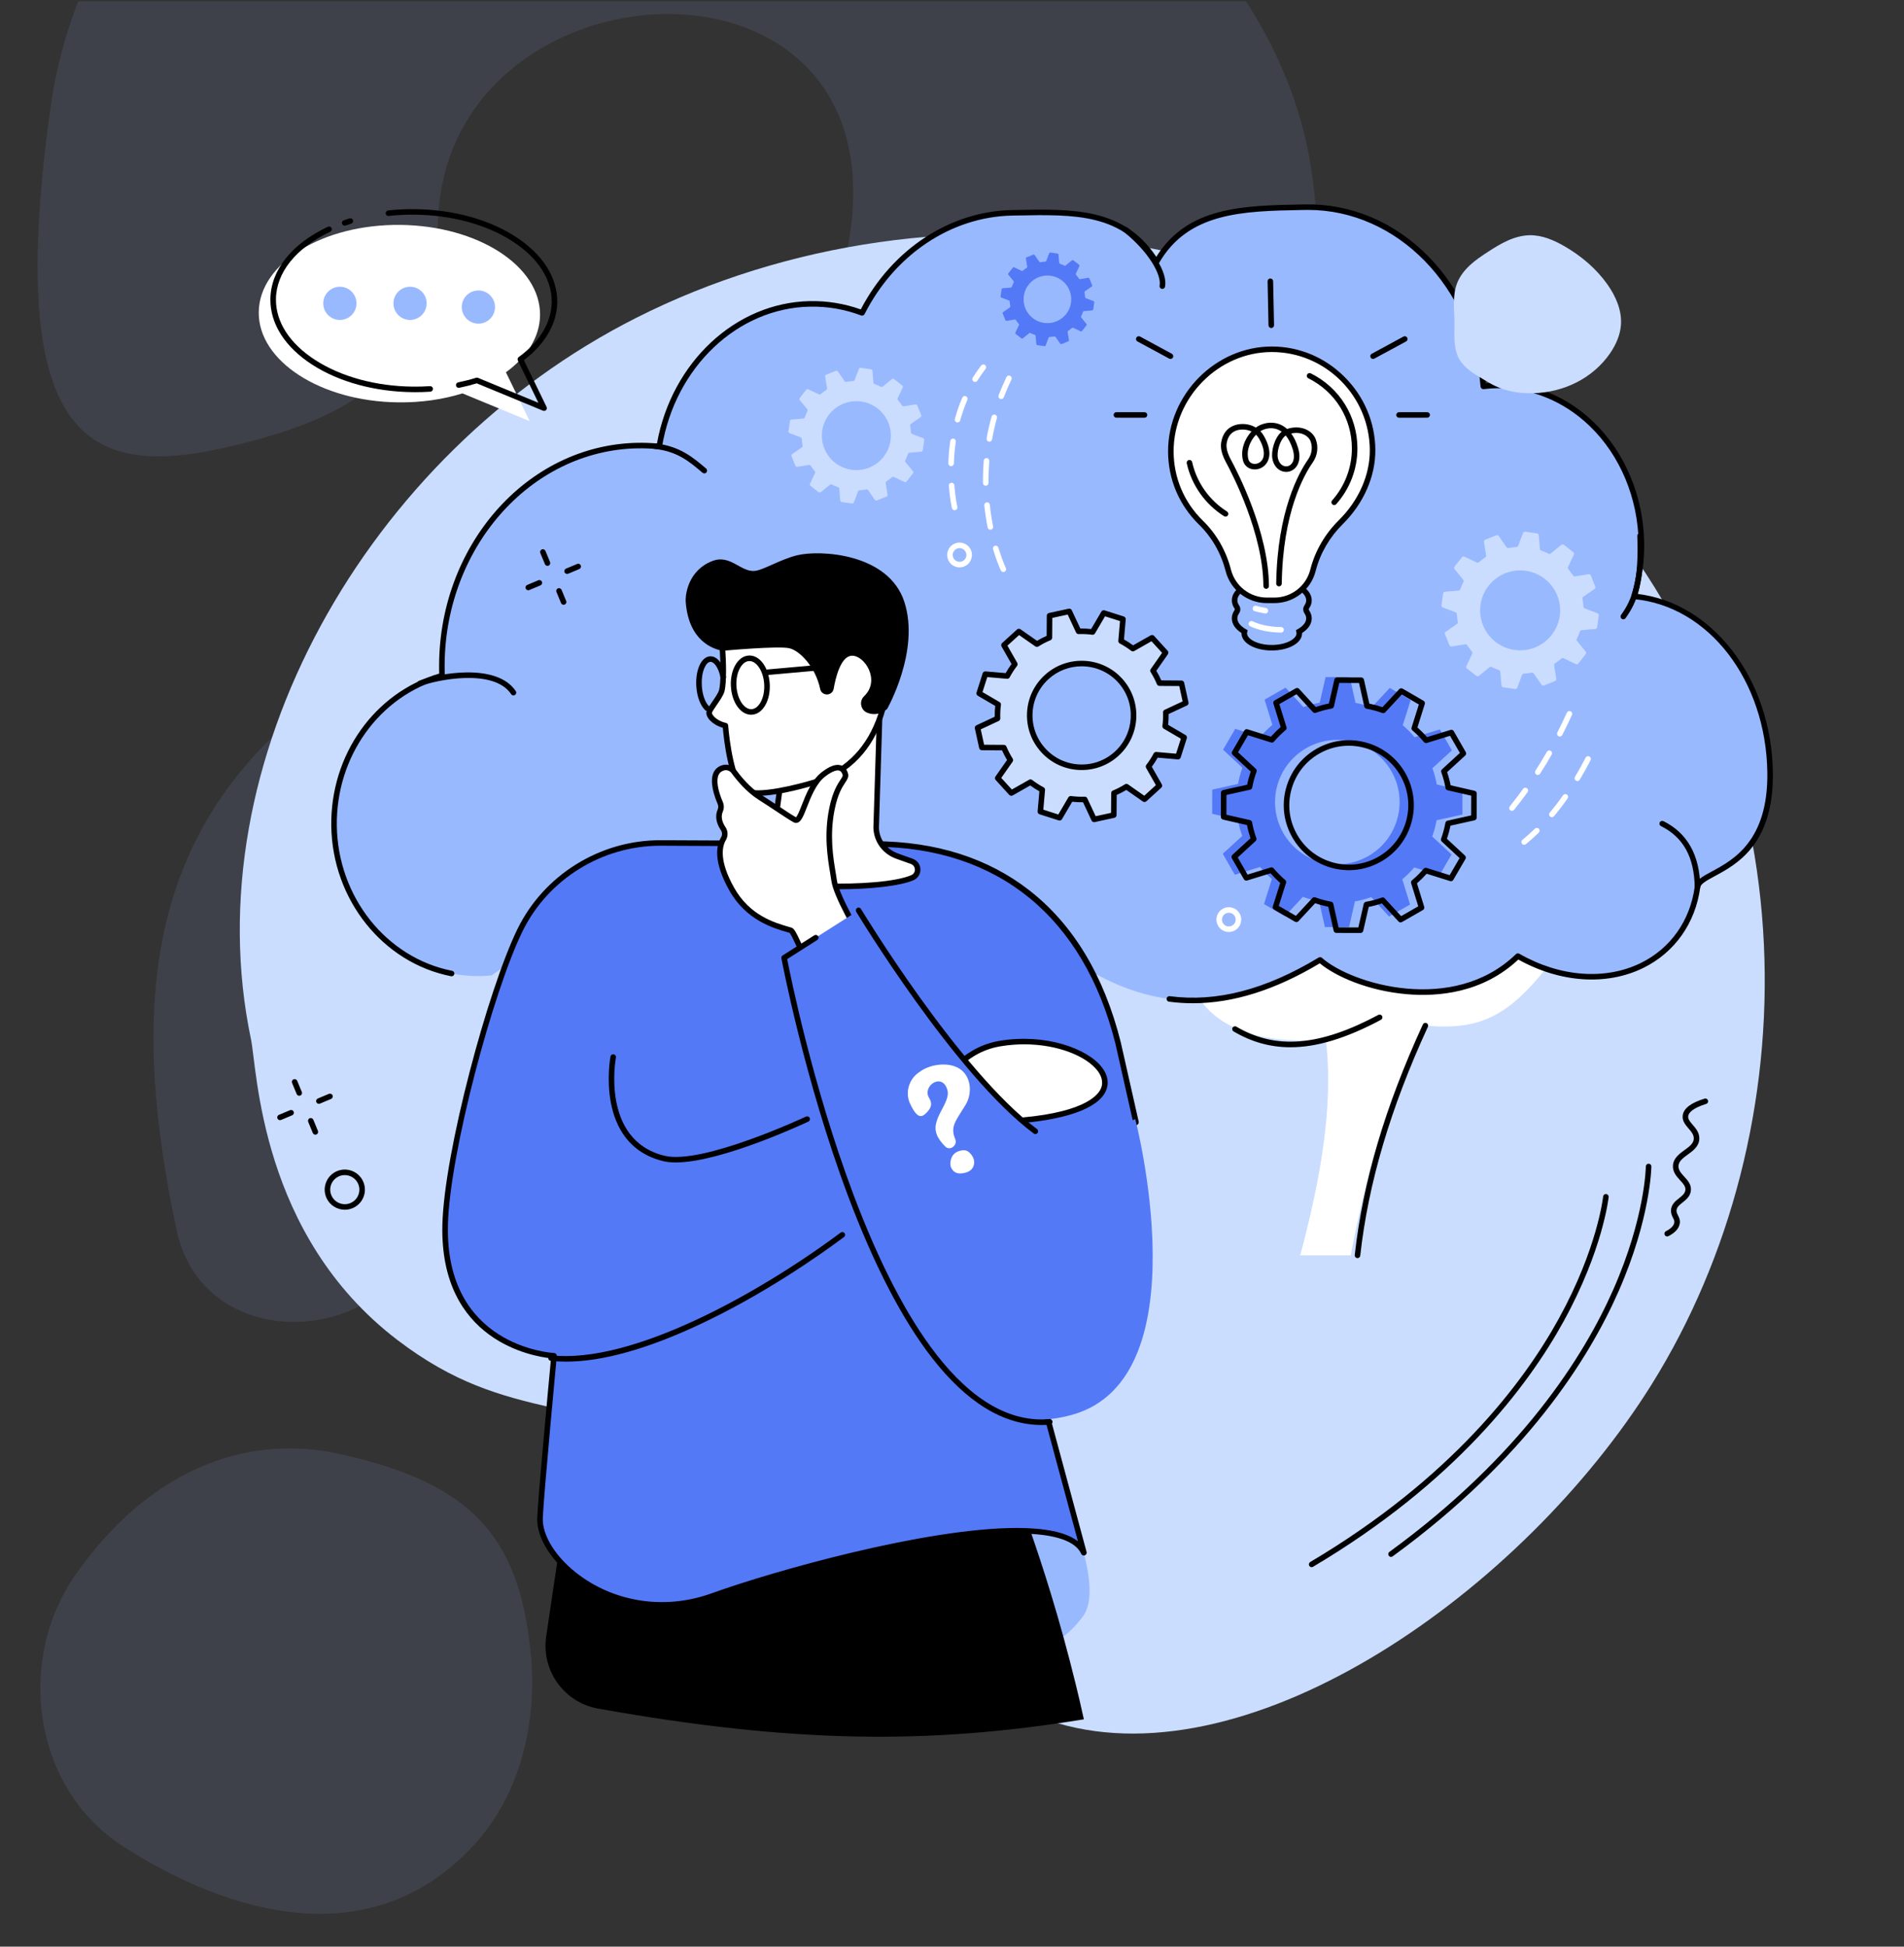 <svg xmlns="http://www.w3.org/2000/svg" xmlns:xlink="http://www.w3.org/1999/xlink" width="630" zoomAndPan="magnify" viewBox="0 0 472.5 483" height="644" preserveAspectRatio="xMidYMid meet"><rect x="0" y="0" width="472.5" height="483" fill="#333333" stroke="none"/><defs><filter x="0%" y="0%" width="100%" height="100%" id="254652d3c6"></filter><clipPath id="bdcecc0442"><path d="M 0 0.254 L 351 0.254 L 351 482.742 L 0 482.742 Z M 0 0.254 " clip-rule="nonzero"></path></clipPath><mask id="a165bf66a4"><g filter="url(#254652d3c6)"><rect x="-47.25" width="567" fill="#000000" y="-48.3" height="579.6" fill-opacity="0.11"></rect></g></mask><clipPath id="d9bd85cdea"><path d="M 9 0.254 L 327 0.254 L 327 328 L 9 328 Z M 9 0.254 " clip-rule="nonzero"></path></clipPath><clipPath id="11a34abe4b"><path d="M 35.777 -119.141 L 361.773 -60.93 L 258.781 515.828 L -67.211 457.617 Z M 35.777 -119.141 " clip-rule="nonzero"></path></clipPath><clipPath id="b32860cb83"><path d="M 35.777 -119.141 L 361.773 -60.93 L 258.781 515.828 L -67.211 457.617 Z M 35.777 -119.141 " clip-rule="nonzero"></path></clipPath><clipPath id="bcfc66ec21"><path d="M 10 359 L 133 359 L 133 475 L 10 475 Z M 10 359 " clip-rule="nonzero"></path></clipPath><clipPath id="056f191055"><path d="M 35.777 -119.141 L 361.773 -60.93 L 258.781 515.828 L -67.211 457.617 Z M 35.777 -119.141 " clip-rule="nonzero"></path></clipPath><clipPath id="8e0fb608d8"><path d="M 35.777 -119.141 L 361.773 -60.93 L 258.781 515.828 L -67.211 457.617 Z M 35.777 -119.141 " clip-rule="nonzero"></path></clipPath><clipPath id="a6645100f3"><rect x="0" width="351" y="0" height="483"></rect></clipPath><clipPath id="9a3edd9e4e"><path d="M 307 105 L 380.871 105 L 380.871 174 L 307 174 Z M 307 105 " clip-rule="nonzero"></path></clipPath><clipPath id="6087a33e39"><path d="M 48.082 40.961 L 450.406 40.961 L 450.406 441.789 L 48.082 441.789 Z M 48.082 40.961 " clip-rule="nonzero"></path></clipPath><clipPath id="07c1faf0fb"><rect x="0" width="403" y="0" height="402"></rect></clipPath><clipPath id="4a58324797"><path d="M 360 58 L 403 58 L 403 98 L 360 98 Z M 360 58 " clip-rule="nonzero"></path></clipPath><clipPath id="081cb7633e"><path d="M 393.824 104.832 L 353.914 89.641 L 368.039 52.531 L 407.949 67.723 Z M 393.824 104.832 " clip-rule="nonzero"></path></clipPath><clipPath id="d9ce7ebbec"><path d="M 393.824 104.832 L 353.914 89.641 L 368.039 52.531 L 407.949 67.723 Z M 393.824 104.832 " clip-rule="nonzero"></path></clipPath><clipPath id="970748e1fe"><path d="M 225 264 L 241 264 L 241 285 L 225 285 Z M 225 264 " clip-rule="nonzero"></path></clipPath><clipPath id="26488abdd5"><path d="M 222.883 267.152 L 238.074 260.758 L 249.41 287.688 L 234.219 294.082 Z M 222.883 267.152 " clip-rule="nonzero"></path></clipPath><clipPath id="0b58d270ca"><path d="M 222.883 267.152 L 238.074 260.758 L 249.41 287.688 L 234.219 294.082 Z M 222.883 267.152 " clip-rule="nonzero"></path></clipPath><clipPath id="71a493b303"><path d="M 235 285 L 242 285 L 242 292 L 235 292 Z M 235 285 " clip-rule="nonzero"></path></clipPath><clipPath id="be07908972"><path d="M 222.883 267.152 L 238.074 260.758 L 249.41 287.688 L 234.219 294.082 Z M 222.883 267.152 " clip-rule="nonzero"></path></clipPath><clipPath id="f2a523fd78"><path d="M 222.883 267.152 L 238.074 260.758 L 249.41 287.688 L 234.219 294.082 Z M 222.883 267.152 " clip-rule="nonzero"></path></clipPath></defs><g clip-path="url(#bdcecc0442)"><g mask="url(#a165bf66a4)"><g transform="matrix(1, 0, 0, 1, 0, 0)"><g clip-path="url(#a6645100f3)"><g clip-path="url(#d9bd85cdea)"><g clip-path="url(#11a34abe4b)"><g clip-path="url(#b32860cb83)"><path fill="#99b9ff" d="M 43.801 305.113 C 32.223 250.348 35.539 205.488 79.582 172.66 C 113.801 141.402 192.746 118.266 207.188 73.656 C 236.977 -17.949 111.125 -15.152 108.691 54.672 C 107.469 90.266 90.57 101.938 62.586 109.398 C 24.586 119.582 0.246 114.832 12.559 26.555 C 21.043 -34.039 76.375 -80.41 136.84 -80.543 C 210.918 -87.219 314.277 -34.727 325.508 42.684 C 334.02 98.699 297.922 158.914 242.023 185.426 C 154.73 226.887 118.098 234.754 105.984 301.789 C 100.145 333.887 50.824 338.215 43.801 305.113 Z M 43.801 305.113 " fill-opacity="1" fill-rule="nonzero"></path></g></g></g><g clip-path="url(#bcfc66ec21)"><g clip-path="url(#056f191055)"><g clip-path="url(#8e0fb608d8)"><path fill="#99b9ff" d="M 131.727 410.516 C 133.316 427.309 129.211 445.246 117.52 457.867 C 92.199 485.328 56.863 475.031 30.555 458.109 C 8.203 443.789 3.895 412.062 18.648 390.859 C 36.312 365.508 60.266 355.414 84.309 360.762 C 116.465 367.902 128.914 380.645 131.727 410.516 Z M 131.727 410.516 " fill-opacity="1" fill-rule="nonzero"></path></g></g></g></g></g></g></g><g clip-path="url(#9a3edd9e4e)"><path fill="#caddff" d="M 319.758 164.148 C 314.492 160.613 309.77 155.789 307.969 149.711 C 306.727 145.52 306.961 140.996 307.969 136.742 C 309.477 130.379 312.695 124.453 317.074 119.602 C 321.457 114.746 326.98 110.957 333.02 108.453 C 338.32 106.25 344.098 105.02 349.816 105.504 C 351.797 105.672 353.754 106.043 355.711 106.387 C 357.941 106.781 360.184 107.145 362.352 107.789 C 364.523 108.434 366.633 109.371 368.383 110.809 C 370.48 112.531 371.969 114.895 373.105 117.359 C 374.242 119.828 375.055 122.426 376.047 124.953 C 377.102 127.652 378.355 130.27 379.352 132.988 C 380.348 135.707 381.086 138.562 381.055 141.457 C 381.023 144.68 380.031 147.836 378.598 150.719 C 377.164 153.602 375.293 156.246 373.395 158.844 C 371.438 161.52 369.434 164.172 367.086 166.512 C 364.738 168.852 362.031 170.879 358.953 172.105 C 353.957 174.098 348.348 173.859 343.039 172.992 C 334.781 171.641 326.703 168.812 319.758 164.148 Z M 319.758 164.148 " fill-opacity="1" fill-rule="nonzero"></path></g><g clip-path="url(#6087a33e39)"><g transform="matrix(1, 0, 0, 1, 48, 40)"><g clip-path="url(#07c1faf0fb)"><path fill="#caddff" d="M 135.988 325.262 C 186.082 351.047 182.883 378.312 214.461 387.559 C 263.043 401.789 330.004 354.641 361.957 303.367 C 401.098 240.562 402.098 148.508 346.285 83.434 C 286.844 14.129 184.879 0.973 109.867 38.871 C 42.879 72.719 -0.121 149.238 14.285 217.871 C 15.852 225.309 16.465 266.395 50.586 292.449 C 78.789 313.984 96.281 304.824 135.988 325.262 " fill-opacity="1" fill-rule="nonzero"></path><path fill="#ffffff" d="M 339.293 195.488 C 327.375 211.965 320.031 215.754 305.723 214.473 C 297.848 228.297 291.758 247.555 287.203 271.473 L 274.668 271.473 C 279.688 252.609 283.008 234.324 281.016 217.871 C 253.957 220.336 244.879 206.242 247.629 195.941 L 339.293 195.488 " fill-opacity="1" fill-rule="nonzero"></path><path fill="#000000" d="M 272.238 219.844 C 278.848 219.844 286.168 217.586 294.699 213.027 C 295.035 212.848 295.16 212.434 294.984 212.098 C 294.805 211.766 294.387 211.637 294.051 211.816 C 279.48 219.602 268.617 220.5 258.824 214.734 C 258.496 214.539 258.074 214.648 257.883 214.977 C 257.688 215.305 257.797 215.723 258.125 215.914 C 262.562 218.527 267.191 219.844 272.238 219.844 " fill-opacity="1" fill-rule="nonzero"></path><path fill="#000000" d="M 288.879 272.16 C 289.223 272.16 289.52 271.898 289.559 271.551 C 291.555 253.57 297.043 234.996 306.348 214.762 C 306.508 214.414 306.355 214.008 306.012 213.848 C 305.664 213.691 305.258 213.844 305.098 214.188 C 295.734 234.559 290.203 253.27 288.195 271.398 C 288.152 271.777 288.422 272.113 288.801 272.156 C 288.828 272.16 288.852 272.16 288.879 272.16 " fill-opacity="1" fill-rule="nonzero"></path><path fill="#99b9ff" d="M 71.301 202.18 C 51.52 202.559 35.219 185.906 34.898 164.98 C 34.629 147.137 46.062 131.961 61.695 127.637 C 61.68 127.176 61.668 126.715 61.66 126.254 C 61.199 96.016 82.918 71.082 110.172 70.559 C 112.004 70.52 113.812 70.602 115.598 70.785 C 118.91 50.934 134.289 35.758 152.988 35.398 C 157.516 35.309 161.879 36.102 165.941 37.629 C 173.312 23.059 187.164 13.109 203.176 12.801 C 218.352 12.512 230.941 11.996 238.965 25.031 C 246.582 11.695 260.719 11.695 275.891 11.402 C 298.898 10.961 318.051 30.57 320.105 55.867 C 321.16 55.742 322.223 55.656 323.301 55.637 C 342.863 55.262 358.992 72.746 359.328 94.688 C 359.398 99.332 358.75 103.801 357.508 107.969 C 376.086 109.645 390.918 128.398 391.27 151.578 C 391.645 176.117 373.828 175.738 373.246 180.086 C 370.629 199.715 349.012 208.871 328.68 197.227 C 312.957 212.488 287.32 205.02 279.598 198.172 C 261.113 209.332 241.688 213.219 219.973 199.32 C 206.066 215.113 190.922 210.691 175.41 200.176 C 159.992 214.379 145.172 214.137 130.879 201.031 C 118.516 210.332 96.164 215.414 79.133 198.406 L 74.016 202.008 C 73.117 202.098 72.215 202.16 71.301 202.18 " fill-opacity="1" fill-rule="nonzero"></path><path fill="#000000" d="M 248.02 208.922 C 258.039 208.922 268.406 205.652 279.527 199.016 C 283.465 202.281 291.5 205.84 301.082 206.676 C 308.863 207.352 319.938 206.398 328.789 198.078 C 339.164 203.855 350.734 204.633 359.836 200.145 C 367.613 196.309 372.746 189.031 373.93 180.18 C 374.051 179.273 375.578 178.449 377.512 177.402 C 383.02 174.438 392.23 169.465 391.957 151.57 C 391.785 140.254 388.164 129.5 381.766 121.285 C 375.57 113.332 367.297 108.418 358.395 107.371 C 359.535 103.262 360.082 98.996 360.016 94.68 C 359.84 83.172 355.27 72.258 347.477 64.738 C 340.758 58.254 332.164 54.785 323.289 54.953 C 322.461 54.969 321.617 55.02 320.73 55.109 C 319.586 42.941 314.492 31.738 306.344 23.5 C 297.977 15.039 287.152 10.496 275.879 10.719 L 274.98 10.734 C 260.457 11.008 246.719 11.266 238.945 23.727 C 230.852 11.574 218.41 11.816 204.059 12.098 L 203.164 12.113 C 187.727 12.414 173.387 21.844 165.609 36.773 C 161.531 35.32 157.285 34.629 152.977 34.711 C 134.539 35.066 118.672 49.887 115.031 70.039 C 113.402 69.895 111.766 69.84 110.156 69.871 C 82.57 70.402 60.508 95.703 60.977 126.266 C 60.98 126.551 60.984 126.84 60.992 127.125 C 44.93 131.832 33.945 147.32 34.211 164.988 C 34.496 183.234 46.996 198.891 63.938 202.223 C 64.309 202.297 64.672 202.055 64.746 201.684 C 64.816 201.309 64.574 200.949 64.203 200.875 C 47.891 197.668 35.859 182.566 35.59 164.969 C 35.324 147.73 46.137 132.652 61.883 128.297 C 62.188 128.215 62.398 127.93 62.387 127.609 C 62.371 127.156 62.355 126.699 62.348 126.246 C 61.895 96.434 83.355 71.762 110.184 71.242 C 111.949 71.211 113.746 71.285 115.527 71.469 C 115.891 71.504 116.219 71.254 116.277 70.895 C 119.59 51.07 135.031 36.43 153 36.086 C 157.34 35.996 161.609 36.734 165.699 38.273 C 166.027 38.395 166.395 38.25 166.555 37.938 C 174.039 23.148 188.074 13.781 203.191 13.488 L 204.086 13.473 C 218.969 13.18 230.723 12.949 238.379 25.391 C 238.504 25.598 238.738 25.699 238.977 25.715 C 239.219 25.715 239.441 25.582 239.562 25.371 C 246.836 12.641 260.52 12.379 275.008 12.105 L 275.906 12.09 C 276.148 12.086 276.395 12.082 276.641 12.082 C 298.691 12.082 317.41 31.188 319.418 55.922 C 319.434 56.109 319.527 56.281 319.672 56.398 C 319.816 56.516 320 56.574 320.188 56.551 C 321.293 56.418 322.316 56.344 323.316 56.324 C 331.82 56.148 340.066 59.496 346.52 65.727 C 354.051 72.992 358.469 83.555 358.641 94.699 C 358.707 99.156 358.105 103.555 356.848 107.773 C 356.789 107.973 356.824 108.184 356.938 108.355 C 357.055 108.523 357.242 108.633 357.445 108.652 C 375.988 110.324 390.234 128.785 390.582 151.594 C 390.844 168.652 382.09 173.379 376.859 176.195 C 374.492 177.473 372.781 178.398 372.566 179.996 C 371.445 188.391 366.586 195.285 359.23 198.914 C 350.406 203.266 339.117 202.414 329.023 196.633 C 328.758 196.48 328.422 196.523 328.203 196.734 C 312.711 211.77 287.43 204.195 280.055 197.66 C 279.828 197.461 279.5 197.43 279.242 197.586 C 266.031 205.559 253.938 208.699 242.273 207.172 C 241.902 207.121 241.555 207.387 241.508 207.766 C 241.457 208.141 241.723 208.488 242.098 208.535 C 244.059 208.793 246.031 208.922 248.02 208.922 " fill-opacity="1" fill-rule="nonzero"></path><path fill="#000000" d="M 373.25 180.773 C 373.25 180.773 373.258 180.773 373.258 180.773 C 373.641 180.77 373.941 180.457 373.938 180.078 C 373.816 172.188 370.742 166.691 364.805 163.742 C 364.465 163.574 364.051 163.711 363.883 164.055 C 363.715 164.395 363.852 164.805 364.191 164.973 C 369.711 167.711 372.449 172.656 372.562 180.098 C 372.566 180.473 372.875 180.773 373.25 180.773 " fill-opacity="1" fill-rule="nonzero"></path><path fill="#000000" d="M 354.844 113.66 C 355.055 113.66 355.266 113.562 355.402 113.375 C 358.379 109.266 360.137 104.41 359.684 92.918 C 359.672 92.539 359.352 92.238 358.973 92.258 C 358.594 92.277 358.297 92.594 358.312 92.973 C 358.746 104.066 357.094 108.699 354.285 112.57 C 354.066 112.875 354.133 113.309 354.441 113.531 C 354.562 113.617 354.703 113.66 354.844 113.66 " fill-opacity="1" fill-rule="nonzero"></path><path fill="#000000" d="M 126.785 77.461 C 126.98 77.461 127.172 77.379 127.309 77.219 C 127.555 76.926 127.52 76.496 127.227 76.25 L 127.129 76.164 C 123.906 73.43 120.574 70.602 114.324 69.984 C 113.949 69.945 113.609 70.227 113.57 70.602 C 113.535 70.98 113.812 71.316 114.188 71.352 C 120.012 71.926 123.035 74.492 126.238 77.211 L 126.34 77.297 C 126.469 77.406 126.625 77.461 126.785 77.461 " fill-opacity="1" fill-rule="nonzero"></path><path fill="#000000" d="M 79.426 132.543 C 79.555 132.543 79.688 132.504 79.809 132.426 C 80.121 132.219 80.207 131.793 79.996 131.477 C 75.199 124.289 60.48 127.137 55.953 128.93 C 55.598 129.066 55.422 129.465 55.566 129.82 C 55.703 130.172 56.102 130.348 56.457 130.207 C 60.125 128.754 74.484 125.691 78.855 132.238 C 78.984 132.438 79.203 132.543 79.426 132.543 " fill-opacity="1" fill-rule="nonzero"></path><path fill="#000000" d="M 240.449 31.684 C 240.77 31.684 241.059 31.453 241.121 31.125 C 241.816 27.52 237.855 21.336 231.711 16.422 C 231.414 16.188 230.98 16.234 230.742 16.527 C 230.508 16.828 230.555 17.258 230.852 17.496 C 237.086 22.477 240.285 28.207 239.773 30.867 C 239.699 31.242 239.945 31.598 240.316 31.672 C 240.359 31.68 240.402 31.684 240.449 31.684 " fill-opacity="1" fill-rule="nonzero"></path><path fill="#caddff" d="M 210.902 146.164 C 215.695 151.418 223.844 151.805 229.105 147.016 C 234.367 142.23 234.75 134.09 229.957 128.832 C 225.164 123.574 217.016 123.195 211.754 127.98 C 206.488 132.766 206.109 140.91 210.902 146.164 Z M 201.141 120.059 L 204.844 116.691 L 209.324 119.82 C 210.32 119.195 211.352 118.656 212.422 118.215 L 212.457 112.762 L 217.348 111.695 L 219.66 116.645 C 220.824 116.602 221.988 116.656 223.141 116.805 L 225.91 112.094 L 230.68 113.613 L 230.203 119.047 C 231.227 119.586 232.203 120.215 233.137 120.934 L 237.891 118.234 L 241.262 121.93 L 238.129 126.406 C 238.754 127.402 239.293 128.434 239.734 129.5 L 245.195 129.535 L 246.266 134.422 L 241.309 136.734 C 241.352 137.895 241.301 139.059 241.148 140.207 L 245.863 142.973 L 244.344 147.734 L 238.902 147.262 C 238.363 148.281 237.734 149.258 237.016 150.191 L 239.715 154.941 L 236.016 158.305 L 231.535 155.176 C 230.539 155.805 229.504 156.34 228.438 156.781 L 228.402 162.234 L 223.512 163.305 L 221.199 158.355 C 220.035 158.395 218.867 158.34 217.719 158.191 L 214.949 162.902 L 210.18 161.383 L 210.652 155.949 C 209.633 155.414 208.652 154.781 207.723 154.066 L 202.969 156.766 L 199.594 153.066 L 202.727 148.59 C 202.105 147.594 201.566 146.559 201.121 145.5 L 195.664 145.461 L 194.594 140.578 L 199.551 138.266 C 199.504 137.105 199.562 135.941 199.711 134.789 L 194.992 132.027 L 196.516 127.262 L 201.957 127.734 C 202.496 126.719 203.125 125.738 203.844 124.805 L 201.141 120.059 " fill-opacity="1" fill-rule="nonzero"></path><path fill="#000000" d="M 220.422 125.32 C 223.742 125.32 227.047 126.66 229.449 129.297 C 233.98 134.262 233.617 141.984 228.645 146.508 C 226.234 148.703 223.113 149.82 219.859 149.672 C 216.605 149.52 213.605 148.109 211.41 145.703 C 209.215 143.297 208.094 140.184 208.242 136.93 C 208.395 133.68 209.805 130.684 212.215 128.488 C 214.551 126.367 217.492 125.32 220.422 125.32 Z M 220.445 151.059 C 223.832 151.059 227.051 149.816 229.57 147.527 C 235.105 142.492 235.504 133.898 230.469 128.371 C 225.43 122.844 216.824 122.441 211.293 127.477 C 208.609 129.914 207.039 133.25 206.871 136.867 C 206.703 140.484 207.953 143.949 210.395 146.629 C 212.836 149.309 216.176 150.875 219.797 151.047 C 220.016 151.055 220.227 151.059 220.445 151.059 Z M 227.719 161.684 L 223.902 162.516 L 221.82 158.066 C 221.703 157.812 221.438 157.648 221.172 157.668 C 220.051 157.711 218.918 157.656 217.809 157.512 C 217.531 157.477 217.266 157.609 217.125 157.844 L 214.637 162.086 L 210.914 160.898 L 211.34 156.012 C 211.363 155.734 211.219 155.473 210.977 155.344 C 210 154.828 209.043 154.215 208.141 153.523 C 207.918 153.355 207.621 153.332 207.383 153.469 L 203.105 155.895 L 200.477 153.012 L 203.293 148.984 C 203.453 148.758 203.457 148.461 203.312 148.227 C 202.703 147.262 202.184 146.258 201.758 145.234 C 201.652 144.984 201.406 144.816 201.129 144.812 L 196.219 144.777 L 195.383 140.969 L 199.844 138.887 C 200.09 138.773 200.246 138.516 200.238 138.242 C 200.195 137.125 200.246 135.992 200.395 134.879 C 200.43 134.605 200.301 134.34 200.059 134.199 L 195.816 131.715 L 197.004 127.996 L 201.895 128.418 C 202.168 128.445 202.434 128.301 202.562 128.059 C 203.082 127.082 203.695 126.129 204.391 125.223 C 204.559 125.004 204.578 124.707 204.441 124.465 L 202.008 120.195 L 204.898 117.57 L 208.93 120.387 C 209.156 120.543 209.457 120.551 209.691 120.402 C 210.656 119.797 211.66 119.273 212.684 118.852 C 212.938 118.746 213.109 118.5 213.109 118.223 L 213.141 113.316 L 216.961 112.484 L 219.039 116.938 C 219.16 117.184 219.422 117.352 219.688 117.332 C 220.809 117.289 221.941 117.344 223.055 117.488 C 223.328 117.527 223.598 117.395 223.738 117.156 L 226.227 112.918 L 229.945 114.102 L 229.523 118.988 C 229.496 119.262 229.641 119.527 229.883 119.656 C 230.863 120.172 231.816 120.785 232.719 121.48 C 232.941 121.648 233.238 121.668 233.48 121.531 L 237.754 119.102 L 240.387 121.988 L 237.566 126.016 C 237.41 126.242 237.402 126.539 237.547 126.773 C 238.156 127.738 238.68 128.742 239.102 129.762 C 239.207 130.02 239.457 130.188 239.73 130.188 L 244.645 130.219 L 245.477 134.031 L 241.02 136.109 C 240.77 136.23 240.613 136.48 240.625 136.758 C 240.664 137.879 240.609 139.012 240.465 140.121 C 240.43 140.395 240.562 140.664 240.801 140.801 L 245.043 143.289 L 243.855 147.004 L 238.961 146.578 C 238.691 146.559 238.426 146.699 238.297 146.945 C 237.777 147.922 237.164 148.875 236.473 149.773 C 236.305 149.992 236.285 150.293 236.418 150.535 L 238.848 154.805 L 235.961 157.434 L 231.93 154.617 C 231.703 154.457 231.406 154.449 231.168 154.598 C 230.207 155.203 229.199 155.727 228.176 156.148 C 227.922 156.254 227.754 156.504 227.754 156.777 Z M 223.512 163.992 C 223.559 163.992 223.609 163.988 223.66 163.977 L 228.551 162.91 C 228.863 162.84 229.086 162.562 229.09 162.242 L 229.125 157.238 C 229.938 156.879 230.734 156.465 231.512 156 L 235.625 158.871 C 235.887 159.055 236.242 159.031 236.48 158.816 L 240.18 155.449 C 240.418 155.234 240.473 154.879 240.316 154.605 L 237.836 150.246 C 238.375 149.516 238.863 148.762 239.293 147.988 L 244.289 148.422 C 244.605 148.449 244.902 148.25 245 147.945 L 246.52 143.18 C 246.617 142.875 246.492 142.543 246.211 142.379 L 241.887 139.844 C 241.98 138.957 242.023 138.059 242.008 137.164 L 246.559 135.043 C 246.848 134.91 247.008 134.59 246.938 134.277 L 245.871 129.391 C 245.801 129.078 245.523 128.852 245.203 128.852 L 240.191 128.816 C 239.836 128.004 239.418 127.207 238.953 126.434 L 241.828 122.328 C 242.012 122.062 241.988 121.707 241.773 121.469 L 238.398 117.773 C 238.184 117.535 237.832 117.48 237.555 117.641 L 233.191 120.113 C 232.465 119.578 231.707 119.09 230.93 118.66 L 231.363 113.676 C 231.395 113.355 231.195 113.059 230.887 112.961 L 226.117 111.441 C 225.816 111.344 225.48 111.473 225.316 111.75 L 222.777 116.074 C 221.887 115.977 220.988 115.93 220.098 115.945 L 217.969 111.406 C 217.836 111.113 217.52 110.957 217.203 111.027 L 212.309 112.094 C 211.996 112.16 211.773 112.438 211.77 112.762 L 211.738 117.762 C 210.926 118.121 210.125 118.535 209.352 119 L 205.238 116.129 C 204.977 115.945 204.617 115.969 204.383 116.184 L 200.68 119.551 C 200.441 119.766 200.387 120.117 200.543 120.398 L 203.023 124.754 C 202.488 125.484 202 126.238 201.566 127.012 L 196.578 126.582 C 196.254 126.551 195.961 126.75 195.859 127.055 L 194.34 131.82 C 194.242 132.125 194.367 132.457 194.648 132.621 L 198.977 135.156 C 198.879 136.043 198.84 136.941 198.852 137.836 L 194.305 139.957 C 194.012 140.094 193.852 140.41 193.922 140.727 L 194.992 145.609 C 195.062 145.922 195.34 146.148 195.66 146.148 L 200.668 146.184 C 201.027 146.992 201.441 147.793 201.91 148.57 L 199.035 152.672 C 198.848 152.938 198.871 153.293 199.09 153.531 L 202.457 157.227 C 202.676 157.465 203.027 157.52 203.309 157.363 L 207.668 154.883 C 208.398 155.422 209.156 155.906 209.93 156.34 L 209.496 161.328 C 209.469 161.648 209.668 161.941 209.973 162.039 L 214.742 163.559 C 215.047 163.66 215.383 163.527 215.543 163.254 L 218.082 158.926 C 218.973 159.023 219.875 159.066 220.766 159.051 L 222.887 163.594 C 223.004 163.84 223.246 163.992 223.512 163.992 " fill-opacity="1" fill-rule="nonzero"></path><path fill="#5479f7" d="M 270.469 166.691 C 274.715 174.082 284.156 176.641 291.562 172.398 C 298.965 168.16 301.523 158.727 297.277 151.332 C 293.031 143.938 283.59 141.383 276.184 145.621 C 268.781 149.863 266.223 159.293 270.469 166.691 Z M 265.82 133.598 L 271.027 130.613 L 275.461 135.438 C 276.789 134.965 278.141 134.602 279.5 134.363 L 280.961 127.988 L 286.965 128.004 L 288.387 134.398 C 289.762 134.648 291.109 135.012 292.418 135.488 L 296.883 130.688 L 302.074 133.699 L 300.109 139.941 C 301.16 140.836 302.145 141.828 303.051 142.906 L 309.316 140.98 L 312.305 146.18 L 307.473 150.609 C 307.949 151.938 308.309 153.285 308.551 154.645 L 314.934 156.102 L 314.918 162.098 L 308.516 163.52 C 308.266 164.891 307.898 166.238 307.426 167.547 L 312.23 172.004 L 309.215 177.188 L 302.965 175.227 C 302.07 176.277 301.078 177.262 299.996 178.164 L 301.926 184.422 L 296.719 187.41 L 292.285 182.582 C 290.957 183.059 289.605 183.418 288.242 183.66 L 286.785 190.035 L 280.781 190.02 L 279.355 183.625 C 277.984 183.371 276.637 183.008 275.324 182.535 L 270.863 187.332 L 265.676 184.32 L 267.637 178.078 C 266.586 177.188 265.602 176.195 264.695 175.113 L 258.43 177.043 L 255.441 171.84 L 260.273 167.41 C 259.797 166.086 259.434 164.734 259.195 163.375 L 252.809 161.918 L 252.828 155.926 L 259.23 154.5 C 259.48 153.133 259.848 151.785 260.32 150.477 L 255.516 146.02 L 258.531 140.836 L 264.781 142.797 C 265.676 141.742 266.668 140.762 267.75 139.855 L 265.82 133.598 " fill-opacity="1" fill-rule="nonzero"></path><path fill="#000000" d="M 286.699 145.027 C 287.996 145.027 289.301 145.199 290.586 145.547 C 294.391 146.578 297.57 149.027 299.531 152.445 C 303.582 159.5 301.133 168.527 294.07 172.574 C 290.648 174.535 286.668 175.047 282.859 174.016 C 279.055 172.984 275.879 170.539 273.914 167.121 C 271.953 163.703 271.441 159.727 272.473 155.926 C 273.504 152.121 275.957 148.949 279.375 146.988 C 281.645 145.691 284.156 145.027 286.699 145.027 Z M 286.75 175.91 C 289.531 175.91 292.277 175.184 294.754 173.766 C 302.473 169.344 305.152 159.473 300.723 151.762 C 298.578 148.027 295.105 145.352 290.945 144.223 C 286.785 143.098 282.434 143.656 278.691 145.797 C 274.953 147.941 272.273 151.41 271.145 155.566 C 270.016 159.723 270.578 164.066 272.723 167.801 C 274.867 171.539 278.34 174.215 282.5 175.34 C 283.906 175.723 285.332 175.91 286.75 175.91 Z M 295.137 182.668 C 295.059 182.668 294.98 182.68 294.906 182.707 C 293.609 183.172 292.289 183.523 290.977 183.754 C 290.703 183.805 290.488 184.008 290.426 184.277 L 289.09 190.117 L 284.184 190.102 L 282.879 184.246 C 282.82 183.977 282.602 183.77 282.332 183.723 C 281.004 183.477 279.684 183.121 278.41 182.66 C 278.152 182.562 277.859 182.637 277.672 182.836 L 273.586 187.234 L 269.344 184.773 L 271.145 179.059 C 271.227 178.797 271.145 178.508 270.934 178.328 C 269.918 177.469 268.957 176.496 268.07 175.445 C 267.895 175.234 267.605 175.152 267.34 175.23 L 261.602 176.996 L 259.16 172.746 L 263.586 168.691 C 263.793 168.504 263.863 168.215 263.77 167.953 C 263.305 166.66 262.953 165.34 262.723 164.027 C 262.672 163.758 262.469 163.539 262.199 163.48 L 256.352 162.145 L 256.363 157.246 L 262.23 155.941 C 262.5 155.883 262.707 155.668 262.754 155.398 C 263 154.07 263.359 152.75 263.82 151.48 C 263.914 151.219 263.844 150.93 263.641 150.742 L 259.238 146.66 L 261.703 142.426 L 267.422 144.223 C 267.688 144.305 267.977 144.223 268.152 144.012 C 269.02 142.996 269.988 142.035 271.043 141.152 C 271.254 140.977 271.34 140.688 271.258 140.426 L 269.488 134.691 L 273.742 132.254 L 277.805 136.672 C 277.992 136.879 278.281 136.949 278.543 136.855 C 279.836 136.395 281.16 136.043 282.473 135.809 C 282.742 135.762 282.961 135.555 283.023 135.285 L 284.359 129.445 L 289.262 129.461 L 290.566 135.32 C 290.629 135.586 290.844 135.793 291.113 135.844 C 292.445 136.09 293.766 136.445 295.035 136.906 C 295.297 137 295.586 136.93 295.773 136.727 L 299.863 132.328 L 304.102 134.793 L 302.305 140.508 C 302.219 140.77 302.305 141.055 302.512 141.234 C 303.531 142.102 304.496 143.07 305.375 144.121 C 305.551 144.332 305.84 144.418 306.105 144.336 L 311.844 142.57 L 314.285 146.816 L 309.859 150.875 C 309.656 151.062 309.582 151.352 309.676 151.609 C 310.141 152.902 310.492 154.223 310.727 155.535 C 310.773 155.809 310.98 156.023 311.25 156.086 L 317.098 157.422 L 317.082 162.316 L 311.219 163.625 C 310.949 163.684 310.742 163.898 310.691 164.168 C 310.445 165.5 310.09 166.816 309.629 168.086 C 309.535 168.344 309.605 168.633 309.809 168.82 L 314.211 172.906 L 311.746 177.141 L 306.023 175.344 C 305.762 175.262 305.473 175.344 305.293 175.551 C 304.43 176.566 303.457 177.531 302.406 178.414 C 302.191 178.59 302.105 178.875 302.188 179.141 L 303.957 184.875 L 299.703 187.309 L 295.641 182.891 C 295.512 182.746 295.324 182.668 295.137 182.668 Z M 289.637 191.492 C 289.957 191.492 290.234 191.27 290.305 190.961 L 291.664 185.023 C 292.758 184.809 293.855 184.516 294.934 184.152 L 299.062 188.645 C 299.281 188.883 299.633 188.934 299.91 188.777 L 305.117 185.793 C 305.398 185.633 305.527 185.301 305.434 184.996 L 303.637 179.168 C 304.496 178.422 305.305 177.621 306.043 176.789 L 311.859 178.613 C 312.164 178.711 312.496 178.582 312.656 178.305 L 315.676 173.121 C 315.836 172.844 315.785 172.488 315.547 172.273 L 311.074 168.121 C 311.438 167.059 311.734 165.969 311.957 164.863 L 317.918 163.539 C 318.23 163.469 318.453 163.191 318.457 162.871 L 318.473 156.875 C 318.473 156.555 318.254 156.273 317.938 156.203 L 311.996 154.848 C 311.781 153.754 311.488 152.66 311.121 151.582 L 315.621 147.457 C 315.855 147.242 315.91 146.891 315.75 146.613 L 312.766 141.41 C 312.605 141.133 312.273 141 311.965 141.098 L 306.133 142.891 C 305.387 142.031 304.586 141.227 303.75 140.488 L 305.578 134.68 C 305.676 134.371 305.547 134.039 305.27 133.879 L 300.078 130.867 C 299.801 130.703 299.449 130.758 299.23 130.992 L 295.074 135.461 C 294.008 135.098 292.918 134.801 291.812 134.578 L 290.484 128.629 C 290.414 128.312 290.137 128.09 289.816 128.09 L 283.812 128.07 C 283.492 128.07 283.211 128.293 283.141 128.605 L 281.781 134.543 C 280.688 134.758 279.59 135.051 278.512 135.414 L 274.383 130.922 C 274.168 130.684 273.812 130.629 273.535 130.793 L 268.328 133.773 C 268.051 133.934 267.918 134.266 268.012 134.57 L 269.812 140.398 C 268.949 141.145 268.145 141.941 267.406 142.777 L 261.59 140.949 C 261.281 140.855 260.949 140.984 260.789 141.262 L 257.773 146.445 C 257.609 146.723 257.664 147.074 257.898 147.293 L 262.375 151.441 C 262.008 152.508 261.711 153.598 261.492 154.699 L 255.527 156.023 C 255.215 156.094 254.992 156.371 254.992 156.695 L 254.973 162.688 C 254.973 163.012 255.195 163.289 255.508 163.359 L 261.453 164.715 C 261.668 165.809 261.961 166.906 262.324 167.984 L 257.828 172.105 C 257.59 172.324 257.535 172.676 257.695 172.953 L 260.684 178.156 C 260.844 178.434 261.176 178.562 261.48 178.469 L 267.316 176.676 C 268.062 177.535 268.863 178.34 269.695 179.078 L 267.867 184.887 C 267.773 185.191 267.902 185.523 268.18 185.688 L 273.367 188.699 C 273.645 188.859 274 188.805 274.219 188.57 L 278.371 184.102 C 279.438 184.469 280.531 184.762 281.633 184.984 L 282.961 190.941 C 283.031 191.254 283.309 191.477 283.633 191.477 L 289.633 191.492 C 289.633 191.492 289.633 191.492 289.637 191.492 " fill-opacity="1" fill-rule="nonzero"></path><path fill="#caddff" d="M 164.516 76.648 C 169.25 76.648 173.086 72.816 173.086 68.09 C 173.086 63.363 169.25 59.531 164.516 59.531 C 159.785 59.531 155.949 63.363 155.949 68.09 C 155.949 72.816 159.785 76.648 164.516 76.648 Z M 148.035 64.465 C 148.062 64.27 148.227 64.113 148.43 64.098 L 151.348 63.859 C 151.516 63.848 151.656 63.73 151.715 63.57 C 151.906 63.027 152.125 62.504 152.379 62 C 152.457 61.848 152.438 61.664 152.328 61.535 L 150.48 59.27 C 150.355 59.113 150.352 58.891 150.477 58.734 L 152.055 56.715 C 152.18 56.559 152.398 56.504 152.582 56.594 L 155.227 57.844 C 155.379 57.918 155.562 57.891 155.691 57.781 C 156.125 57.41 156.578 57.066 157.055 56.754 C 157.195 56.664 157.27 56.496 157.246 56.328 L 156.773 53.438 C 156.742 53.242 156.852 53.043 157.039 52.969 L 159.414 52.012 C 159.602 51.938 159.816 52 159.93 52.168 L 161.594 54.57 C 161.691 54.711 161.859 54.777 162.031 54.746 C 162.582 54.645 163.148 54.578 163.723 54.543 C 163.895 54.535 164.043 54.43 164.102 54.27 L 165.141 51.535 C 165.211 51.344 165.406 51.23 165.605 51.258 L 168.141 51.617 C 168.34 51.645 168.492 51.809 168.512 52.008 L 168.75 54.926 C 168.762 55.094 168.879 55.242 169.039 55.297 C 169.582 55.488 170.105 55.707 170.613 55.961 C 170.762 56.035 170.945 56.02 171.078 55.91 L 173.34 54.066 C 173.496 53.938 173.723 53.934 173.879 54.059 L 175.898 55.637 C 176.055 55.762 176.109 55.98 176.02 56.164 L 174.77 58.809 C 174.695 58.961 174.723 59.141 174.832 59.27 C 175.203 59.703 175.547 60.156 175.859 60.633 C 175.949 60.773 176.117 60.852 176.285 60.824 L 179.176 60.352 C 179.375 60.32 179.57 60.434 179.645 60.621 L 180.605 62.992 C 180.68 63.18 180.613 63.395 180.449 63.508 L 178.047 65.172 C 177.906 65.27 177.836 65.438 177.871 65.605 C 177.973 66.16 178.039 66.727 178.07 67.301 C 178.082 67.469 178.188 67.621 178.348 67.68 L 181.086 68.719 C 181.273 68.789 181.391 68.98 181.359 69.18 L 181.004 71.715 C 180.973 71.918 180.809 72.07 180.605 72.086 L 177.691 72.324 C 177.523 72.336 177.379 72.449 177.32 72.613 C 177.129 73.156 176.91 73.68 176.656 74.184 C 176.578 74.336 176.598 74.516 176.703 74.648 L 178.555 76.91 C 178.68 77.07 178.684 77.293 178.562 77.449 L 176.98 79.465 C 176.855 79.625 176.641 79.676 176.457 79.59 L 173.809 78.336 C 173.656 78.266 173.477 78.293 173.344 78.402 C 172.91 78.773 172.457 79.113 171.984 79.43 C 171.84 79.52 171.766 79.688 171.793 79.855 L 172.258 82.742 C 172.297 82.941 172.184 83.137 171.996 83.211 L 169.621 84.168 C 169.434 84.246 169.219 84.184 169.102 84.016 L 167.441 81.613 C 167.344 81.469 167.172 81.406 167.008 81.438 C 166.453 81.539 165.887 81.605 165.312 81.641 C 165.145 81.648 164.992 81.754 164.934 81.914 L 163.895 84.648 C 163.824 84.836 163.629 84.949 163.43 84.922 L 160.895 84.562 C 160.695 84.535 160.539 84.371 160.523 84.172 L 160.285 81.258 C 160.27 81.086 160.156 80.941 159.996 80.887 C 159.453 80.695 158.93 80.473 158.426 80.223 C 158.27 80.145 158.094 80.16 157.957 80.27 L 155.695 82.117 C 155.539 82.246 155.312 82.246 155.156 82.125 L 153.141 80.547 C 152.977 80.422 152.926 80.203 153.016 80.02 L 154.266 77.375 C 154.34 77.223 154.312 77.043 154.203 76.91 C 153.832 76.477 153.492 76.023 153.176 75.551 C 153.082 75.406 152.918 75.332 152.75 75.359 L 149.859 75.828 C 149.66 75.859 149.465 75.75 149.387 75.562 L 148.43 73.191 C 148.355 73 148.422 72.789 148.586 72.672 L 150.992 71.012 C 151.133 70.914 151.199 70.746 151.168 70.578 C 151.066 70.023 150.996 69.457 150.965 68.883 C 150.953 68.711 150.848 68.562 150.688 68.504 L 147.949 67.465 C 147.762 67.395 147.648 67.203 147.676 67 L 148.035 64.465 " fill-opacity="1" fill-rule="nonzero"></path><path fill="#caddff" d="M 329.238 121.359 C 334.723 121.359 339.172 116.918 339.172 111.441 C 339.172 105.961 334.723 101.52 329.238 101.52 C 323.754 101.52 319.305 105.961 319.305 111.441 C 319.305 116.918 323.754 121.359 329.238 121.359 Z M 310.133 107.242 C 310.164 107.008 310.355 106.828 310.59 106.809 L 313.969 106.535 C 314.168 106.52 314.332 106.387 314.398 106.203 C 314.617 105.574 314.875 104.965 315.168 104.379 C 315.258 104.203 315.238 103.992 315.113 103.84 L 312.969 101.215 C 312.82 101.035 312.816 100.777 312.961 100.59 L 314.793 98.258 C 314.938 98.07 315.191 98.012 315.402 98.113 L 318.469 99.562 C 318.648 99.648 318.855 99.617 319.008 99.488 C 319.508 99.059 320.035 98.664 320.586 98.301 C 320.75 98.191 320.84 98 320.809 97.805 L 320.262 94.457 C 320.223 94.227 320.352 94 320.57 93.914 L 323.324 92.805 C 323.539 92.715 323.789 92.793 323.922 92.984 L 325.848 95.77 C 325.961 95.934 326.156 96.008 326.352 95.973 C 326.996 95.852 327.652 95.777 328.316 95.738 C 328.512 95.727 328.688 95.605 328.758 95.418 L 329.961 92.246 C 330.043 92.031 330.266 91.898 330.496 91.93 L 333.438 92.344 C 333.672 92.379 333.848 92.566 333.867 92.801 L 334.145 96.18 C 334.16 96.379 334.293 96.543 334.477 96.609 C 335.105 96.832 335.715 97.086 336.301 97.379 C 336.477 97.469 336.688 97.449 336.84 97.324 L 339.465 95.184 C 339.645 95.035 339.906 95.031 340.09 95.176 L 342.43 97.004 C 342.613 97.148 342.672 97.402 342.574 97.613 L 341.121 100.68 C 341.035 100.859 341.066 101.066 341.195 101.215 C 341.625 101.719 342.02 102.246 342.383 102.797 C 342.492 102.961 342.684 103.047 342.879 103.016 L 346.227 102.473 C 346.461 102.434 346.688 102.562 346.773 102.781 L 347.883 105.531 C 347.973 105.75 347.898 105.996 347.703 106.133 L 344.918 108.059 C 344.754 108.168 344.676 108.363 344.711 108.559 C 344.832 109.203 344.91 109.859 344.949 110.523 C 344.961 110.723 345.082 110.895 345.27 110.961 L 348.441 112.164 C 348.66 112.25 348.793 112.473 348.758 112.703 L 348.344 115.645 C 348.309 115.875 348.121 116.051 347.887 116.07 L 344.508 116.348 C 344.309 116.363 344.145 116.492 344.078 116.68 C 343.855 117.309 343.602 117.918 343.305 118.504 C 343.219 118.676 343.238 118.887 343.363 119.043 L 345.508 121.664 C 345.656 121.844 345.66 122.105 345.516 122.289 L 343.684 124.625 C 343.539 124.809 343.285 124.871 343.074 124.77 L 340.008 123.32 C 339.828 123.234 339.621 123.266 339.469 123.395 C 338.969 123.82 338.441 124.219 337.891 124.578 C 337.727 124.688 337.637 124.879 337.668 125.074 L 338.215 128.426 C 338.254 128.656 338.125 128.883 337.906 128.969 L 335.152 130.078 C 334.938 130.164 334.688 130.09 334.555 129.898 L 332.625 127.109 C 332.516 126.949 332.316 126.871 332.125 126.906 C 331.48 127.027 330.824 127.105 330.16 127.145 C 329.961 127.152 329.789 127.277 329.719 127.461 L 328.516 130.633 C 328.434 130.852 328.211 130.984 327.977 130.953 L 325.039 130.535 C 324.805 130.5 324.629 130.312 324.609 130.082 L 324.332 126.699 C 324.316 126.504 324.184 126.34 323.996 126.273 C 323.371 126.051 322.762 125.793 322.176 125.5 C 322 125.414 321.789 125.434 321.637 125.555 L 319.012 127.699 C 318.832 127.848 318.57 127.852 318.387 127.703 L 316.047 125.875 C 315.863 125.73 315.805 125.48 315.902 125.266 L 317.355 122.199 C 317.441 122.023 317.41 121.812 317.281 121.664 C 316.852 121.164 316.457 120.637 316.094 120.086 C 315.984 119.922 315.793 119.832 315.598 119.867 L 312.246 120.41 C 312.016 120.449 311.789 120.32 311.703 120.102 L 310.594 117.348 C 310.504 117.133 310.578 116.883 310.773 116.75 L 313.559 114.824 C 313.723 114.711 313.801 114.516 313.762 114.324 C 313.645 113.68 313.566 113.023 313.527 112.359 C 313.516 112.164 313.391 111.988 313.207 111.918 L 310.035 110.715 C 309.816 110.633 309.684 110.41 309.715 110.176 L 310.133 107.242 " fill-opacity="1" fill-rule="nonzero"></path><path fill="#5479f7" d="M 211.93 40.172 C 215.191 40.172 217.84 37.531 217.84 34.27 C 217.84 31.008 215.191 28.367 211.93 28.367 C 208.664 28.367 206.016 31.008 206.016 34.27 C 206.016 37.531 208.664 40.172 211.93 40.172 Z M 200.559 31.77 C 200.578 31.629 200.691 31.527 200.828 31.516 L 202.84 31.352 C 202.957 31.34 203.059 31.262 203.098 31.152 C 203.227 30.777 203.383 30.414 203.555 30.07 C 203.609 29.965 203.594 29.836 203.52 29.746 L 202.246 28.184 C 202.16 28.078 202.156 27.922 202.242 27.812 L 203.332 26.422 C 203.418 26.312 203.566 26.277 203.695 26.336 L 205.52 27.199 C 205.625 27.25 205.75 27.234 205.84 27.156 C 206.137 26.902 206.449 26.664 206.777 26.449 C 206.875 26.387 206.93 26.27 206.91 26.156 L 206.586 24.164 C 206.562 24.027 206.641 23.891 206.77 23.836 L 208.406 23.18 C 208.535 23.125 208.688 23.172 208.766 23.285 L 209.91 24.941 C 209.98 25.039 210.094 25.086 210.211 25.062 C 210.594 24.992 210.984 24.949 211.379 24.926 C 211.496 24.918 211.602 24.848 211.641 24.734 L 212.355 22.848 C 212.406 22.715 212.539 22.641 212.676 22.656 L 214.43 22.906 C 214.566 22.926 214.672 23.035 214.684 23.176 L 214.848 25.188 C 214.855 25.305 214.938 25.406 215.047 25.441 C 215.418 25.574 215.781 25.727 216.129 25.902 C 216.234 25.957 216.359 25.941 216.453 25.867 L 218.016 24.594 C 218.121 24.504 218.277 24.504 218.387 24.59 L 219.777 25.68 C 219.891 25.766 219.922 25.914 219.863 26.039 L 219 27.863 C 218.949 27.973 218.969 28.098 219.043 28.184 C 219.297 28.484 219.535 28.797 219.75 29.125 C 219.816 29.223 219.93 29.273 220.047 29.258 L 222.039 28.93 C 222.18 28.91 222.312 28.984 222.363 29.113 L 223.023 30.754 C 223.078 30.883 223.031 31.031 222.918 31.109 L 221.258 32.258 C 221.164 32.324 221.117 32.438 221.137 32.555 C 221.211 32.938 221.254 33.328 221.277 33.723 C 221.285 33.84 221.359 33.945 221.469 33.984 L 223.355 34.699 C 223.488 34.75 223.566 34.883 223.547 35.023 L 223.297 36.77 C 223.281 36.91 223.164 37.016 223.027 37.023 L 221.016 37.188 C 220.898 37.199 220.797 37.277 220.758 37.387 C 220.629 37.762 220.477 38.125 220.301 38.473 C 220.25 38.578 220.262 38.703 220.336 38.793 L 221.609 40.355 C 221.699 40.461 221.699 40.617 221.613 40.727 L 220.523 42.117 C 220.438 42.227 220.289 42.262 220.164 42.203 L 218.336 41.34 C 218.23 41.289 218.105 41.309 218.016 41.383 C 217.719 41.637 217.406 41.875 217.078 42.09 C 216.98 42.152 216.93 42.27 216.945 42.383 L 217.27 44.375 C 217.293 44.512 217.219 44.652 217.09 44.703 L 215.449 45.359 C 215.32 45.414 215.172 45.367 215.09 45.254 L 213.945 43.598 C 213.879 43.5 213.762 43.453 213.645 43.477 C 213.262 43.547 212.871 43.59 212.477 43.617 C 212.359 43.621 212.254 43.695 212.215 43.805 L 211.5 45.691 C 211.449 45.82 211.316 45.898 211.176 45.883 L 209.426 45.633 C 209.289 45.613 209.184 45.504 209.172 45.363 L 209.008 43.352 C 209 43.234 208.922 43.133 208.812 43.098 C 208.438 42.965 208.074 42.812 207.727 42.637 C 207.621 42.586 207.496 42.598 207.402 42.672 L 205.844 43.945 C 205.734 44.035 205.578 44.035 205.469 43.949 L 204.078 42.859 C 203.969 42.773 203.934 42.625 203.992 42.5 L 204.855 40.676 C 204.906 40.566 204.887 40.445 204.812 40.355 C 204.559 40.059 204.32 39.742 204.105 39.414 C 204.039 39.316 203.926 39.262 203.809 39.281 L 201.816 39.609 C 201.68 39.629 201.543 39.555 201.492 39.426 L 200.832 37.785 C 200.777 37.656 200.824 37.508 200.938 37.43 L 202.598 36.281 C 202.695 36.215 202.738 36.102 202.719 35.984 C 202.645 35.602 202.602 35.211 202.578 34.816 C 202.57 34.699 202.5 34.594 202.391 34.555 L 200.5 33.84 C 200.371 33.789 200.289 33.656 200.312 33.516 L 200.559 31.77 " fill-opacity="1" fill-rule="nonzero"></path><path fill="#ffffff" d="M 200.457 59.016 C 200.738 59.016 200.996 58.848 201.102 58.574 C 201.668 57.094 202.309 55.605 203 54.16 C 203.164 53.82 203.02 53.41 202.68 53.242 C 202.336 53.082 201.922 53.227 201.762 53.566 C 201.051 55.047 200.398 56.566 199.816 58.082 C 199.68 58.438 199.859 58.832 200.215 58.973 C 200.293 59 200.375 59.016 200.457 59.016 Z M 197.52 69.582 C 197.844 69.582 198.133 69.352 198.191 69.02 C 198.508 67.246 198.914 65.465 199.398 63.727 C 199.5 63.359 199.285 62.984 198.922 62.879 C 198.555 62.781 198.176 62.992 198.074 63.359 C 197.578 65.141 197.164 66.961 196.84 68.773 C 196.773 69.148 197.023 69.504 197.398 69.574 C 197.438 69.582 197.48 69.582 197.52 69.582 Z M 196.629 80.52 C 196.629 80.52 196.633 80.52 196.633 80.52 C 197.016 80.512 197.316 80.199 197.312 79.824 C 197.312 79.578 197.312 79.328 197.309 79.082 C 197.309 77.523 197.375 75.945 197.5 74.398 C 197.527 74.02 197.25 73.691 196.871 73.656 C 196.488 73.629 196.16 73.91 196.129 74.289 C 196 75.871 195.934 77.484 195.934 79.082 C 195.934 79.336 195.934 79.586 195.938 79.84 C 195.941 80.215 196.25 80.52 196.629 80.52 Z M 197.773 91.43 C 197.816 91.43 197.863 91.426 197.906 91.418 C 198.281 91.344 198.52 90.984 198.445 90.609 C 198.094 88.844 197.82 87.035 197.633 85.242 C 197.59 84.863 197.254 84.594 196.879 84.629 C 196.5 84.668 196.227 85.008 196.266 85.387 C 196.461 87.223 196.738 89.07 197.098 90.879 C 197.164 91.207 197.449 91.43 197.773 91.43 Z M 200.996 101.918 C 201.094 101.918 201.199 101.902 201.293 101.852 C 201.637 101.688 201.777 101.277 201.613 100.934 C 201.605 100.918 200.715 99.059 199.758 95.879 C 199.648 95.516 199.266 95.309 198.902 95.418 C 198.539 95.527 198.328 95.91 198.441 96.273 C 199.434 99.57 200.336 101.453 200.375 101.531 C 200.496 101.777 200.738 101.918 200.996 101.918 " fill-opacity="1" fill-rule="nonzero"></path><path fill="#ffffff" d="M 193.969 54.766 C 194.199 54.766 194.426 54.652 194.555 54.441 C 195.176 53.441 195.855 52.461 196.574 51.535 C 196.809 51.23 196.75 50.801 196.453 50.57 C 196.152 50.336 195.719 50.395 195.484 50.695 C 194.738 51.66 194.031 52.68 193.387 53.719 C 193.188 54.039 193.285 54.461 193.609 54.664 C 193.723 54.734 193.848 54.766 193.969 54.766 Z M 189.621 64.816 C 189.926 64.816 190.199 64.613 190.281 64.309 C 190.766 62.551 191.367 60.836 192.066 59.219 C 192.215 58.867 192.051 58.465 191.703 58.316 C 191.355 58.168 190.953 58.328 190.801 58.676 C 190.078 60.355 189.457 62.125 188.957 63.945 C 188.859 64.312 189.074 64.691 189.441 64.789 C 189.5 64.809 189.562 64.816 189.621 64.816 Z M 188.031 75.664 C 188.402 75.664 188.707 75.367 188.719 74.996 C 188.773 73.172 188.93 71.355 189.184 69.602 C 189.242 69.227 188.98 68.879 188.605 68.824 C 188.227 68.77 187.879 69.031 187.824 69.406 C 187.562 71.211 187.402 73.078 187.344 74.953 C 187.332 75.332 187.633 75.652 188.012 75.66 C 188.016 75.664 188.023 75.664 188.031 75.664 Z M 188.898 86.594 C 188.953 86.594 189.004 86.59 189.059 86.578 C 189.43 86.492 189.656 86.121 189.57 85.75 C 189.562 85.73 189.086 83.66 188.836 80.414 C 188.809 80.035 188.48 79.75 188.102 79.781 C 187.723 79.809 187.438 80.141 187.469 80.52 C 187.723 83.883 188.211 85.977 188.23 86.066 C 188.305 86.379 188.59 86.594 188.898 86.594 " fill-opacity="1" fill-rule="nonzero"></path><path fill="#ffffff" d="M 339.086 142.746 C 339.336 142.746 339.574 142.609 339.695 142.371 C 340.527 140.746 341.332 139.07 342.094 137.391 C 342.25 137.047 342.094 136.641 341.75 136.484 C 341.402 136.328 340.996 136.48 340.84 136.824 C 340.086 138.484 339.289 140.141 338.473 141.746 C 338.301 142.086 338.434 142.5 338.773 142.672 C 338.871 142.719 338.98 142.746 339.086 142.746 Z M 333.621 152.273 C 333.848 152.273 334.066 152.164 334.199 151.957 C 335.184 150.422 336.148 148.832 337.066 147.23 C 337.258 146.902 337.141 146.484 336.812 146.293 C 336.484 146.105 336.062 146.219 335.875 146.551 C 334.969 148.129 334.016 149.703 333.043 151.215 C 332.836 151.535 332.93 151.961 333.25 152.168 C 333.363 152.238 333.492 152.273 333.621 152.273 Z M 327.203 161.188 C 327.402 161.188 327.602 161.102 327.738 160.934 C 328.887 159.508 330.012 158.027 331.09 156.531 C 331.312 156.223 331.242 155.793 330.934 155.574 C 330.625 155.352 330.195 155.422 329.973 155.73 C 328.91 157.207 327.801 158.668 326.668 160.074 C 326.43 160.367 326.477 160.801 326.773 161.039 C 326.898 161.141 327.051 161.188 327.203 161.188 " fill-opacity="1" fill-rule="nonzero"></path><path fill="#ffffff" d="M 343.441 153.789 C 343.676 153.789 343.902 153.672 344.031 153.457 C 344.957 151.914 345.859 150.285 346.719 148.613 C 346.891 148.277 346.758 147.863 346.422 147.688 C 346.082 147.516 345.668 147.648 345.496 147.984 C 344.648 149.633 343.762 151.234 342.852 152.75 C 342.656 153.074 342.766 153.496 343.09 153.691 C 343.199 153.758 343.32 153.789 343.441 153.789 Z M 337.113 162.762 C 337.309 162.762 337.504 162.676 337.641 162.516 C 338.793 161.141 339.93 159.66 341.02 158.105 C 341.238 157.797 341.16 157.367 340.852 157.152 C 340.539 156.934 340.109 157.008 339.895 157.32 C 338.828 158.84 337.715 160.289 336.586 161.633 C 336.344 161.922 336.383 162.355 336.672 162.602 C 336.801 162.707 336.957 162.762 337.113 162.762 Z M 330.238 169.602 C 330.391 169.602 330.543 169.551 330.672 169.445 C 331.75 168.562 332.824 167.605 333.859 166.598 C 334.133 166.332 334.137 165.898 333.875 165.625 C 333.609 165.355 333.172 165.352 332.902 165.613 C 331.895 166.594 330.852 167.527 329.801 168.383 C 329.508 168.621 329.465 169.055 329.703 169.348 C 329.84 169.516 330.039 169.602 330.238 169.602 " fill-opacity="1" fill-rule="nonzero"></path><path fill="#ffffff" d="M 256.945 186.469 C 257.535 186.469 258.105 186.773 258.422 187.316 C 258.891 188.129 258.609 189.168 257.801 189.637 C 257.406 189.863 256.949 189.922 256.508 189.809 C 256.07 189.688 255.703 189.406 255.477 189.016 C 255.008 188.207 255.289 187.164 256.098 186.695 C 256.367 186.543 256.656 186.469 256.945 186.469 Z M 256.953 191.238 C 257.488 191.238 258.012 191.098 258.488 190.824 C 259.953 189.98 260.461 188.098 259.613 186.629 C 258.766 185.164 256.879 184.66 255.41 185.508 C 253.941 186.355 253.438 188.234 254.285 189.703 C 254.695 190.414 255.359 190.922 256.152 191.133 C 256.418 191.203 256.688 191.238 256.953 191.238 " fill-opacity="1" fill-rule="nonzero"></path><path fill="#ffffff" d="M 190.125 96 C 190.273 96 190.422 96.02 190.566 96.059 C 191.004 96.176 191.371 96.457 191.598 96.852 C 192.066 97.66 191.789 98.699 190.977 99.172 C 190.586 99.398 190.125 99.457 189.688 99.34 C 189.25 99.223 188.879 98.941 188.656 98.551 C 188.188 97.738 188.465 96.699 189.277 96.23 C 189.539 96.078 189.828 96 190.125 96 Z M 190.129 100.773 C 190.664 100.773 191.191 100.633 191.664 100.359 C 193.133 99.512 193.637 97.629 192.789 96.164 C 192.379 95.453 191.715 94.945 190.922 94.734 C 190.125 94.523 189.301 94.629 188.586 95.043 C 187.121 95.887 186.617 97.77 187.465 99.234 C 187.875 99.945 188.539 100.457 189.332 100.668 C 189.594 100.738 189.863 100.773 190.129 100.773 " fill-opacity="1" fill-rule="nonzero"></path><path fill="#99b9ff" d="M 258.922 111.801 C 259.176 111.43 259.176 110.953 258.922 110.586 C 258.57 110.074 258.379 109.523 258.379 108.953 C 258.379 106.289 262.508 104.129 267.605 104.129 C 272.703 104.129 276.836 106.289 276.836 108.953 C 276.836 109.523 276.645 110.074 276.293 110.586 C 276.039 110.953 276.039 111.43 276.293 111.801 C 276.645 112.309 276.836 112.859 276.836 113.43 C 276.836 114.695 275.906 115.844 274.383 116.703 C 274.418 116.848 274.438 116.996 274.438 117.141 C 274.438 119.113 271.379 120.711 267.605 120.711 C 263.836 120.711 260.777 119.113 260.777 117.141 C 260.777 116.996 260.797 116.848 260.828 116.703 C 259.309 115.844 258.379 114.695 258.379 113.43 C 258.379 112.859 258.57 112.309 258.922 111.801 " fill-opacity="1" fill-rule="nonzero"></path><path fill="#000000" d="M 267.605 104.812 C 272.234 104.812 276.148 106.711 276.148 108.953 C 276.148 109.371 276.004 109.789 275.727 110.195 C 275.309 110.801 275.309 111.582 275.727 112.188 C 276.004 112.594 276.148 113.012 276.148 113.43 C 276.148 114.391 275.398 115.34 274.043 116.109 L 273.598 116.363 L 273.715 116.863 C 273.734 116.961 273.75 117.051 273.75 117.145 C 273.75 118.508 271.227 120.023 267.605 120.023 C 263.988 120.023 261.465 118.508 261.465 117.145 C 261.465 117.051 261.477 116.961 261.5 116.863 L 261.617 116.363 L 261.168 116.109 C 259.812 115.34 259.066 114.391 259.066 113.43 C 259.066 113.012 259.207 112.594 259.488 112.188 C 259.902 111.582 259.902 110.801 259.488 110.195 C 259.207 109.789 259.066 109.367 259.066 108.953 C 259.066 106.711 262.977 104.812 267.605 104.812 Z M 267.605 121.398 C 271.82 121.398 275.125 119.531 275.125 117.145 C 275.125 117.117 275.121 117.09 275.121 117.062 C 276.676 116.07 277.523 114.793 277.523 113.43 C 277.523 112.73 277.301 112.051 276.859 111.41 C 276.766 111.277 276.766 111.109 276.859 110.973 C 277.301 110.332 277.523 109.656 277.523 108.953 C 277.523 105.863 273.168 103.441 267.605 103.441 C 262.047 103.441 257.691 105.863 257.691 108.953 C 257.691 109.652 257.914 110.332 258.355 110.973 C 258.445 111.109 258.445 111.277 258.355 111.41 C 257.914 112.051 257.691 112.73 257.691 113.43 C 257.691 114.793 258.539 116.07 260.09 117.062 C 260.09 117.09 260.09 117.117 260.09 117.145 C 260.09 119.531 263.391 121.398 267.605 121.398 " fill-opacity="1" fill-rule="nonzero"></path><path fill="#ffffff" d="M 242.559 71.973 C 242.559 58.312 253.941 46.656 267.617 46.656 C 281.27 46.656 292.531 57.996 292.621 71.629 C 292.668 78.57 289.312 85.031 284.742 89.551 C 281.445 92.809 279.039 96.859 277.871 101.348 L 277.816 101.562 C 276.684 105.914 272.75 108.957 268.246 108.957 L 266.398 108.957 C 261.895 108.957 257.961 105.914 256.828 101.562 L 256.793 101.43 C 255.633 96.977 253.328 92.887 250.027 89.672 C 245.422 85.184 242.559 78.914 242.559 71.973 " fill-opacity="1" fill-rule="nonzero"></path><path fill="#000000" d="M 267.617 47.344 C 280.938 47.344 291.844 58.242 291.934 71.637 C 291.977 77.848 289.176 84.199 284.258 89.062 C 280.824 92.457 278.387 96.645 277.207 101.176 L 277.152 101.391 C 276.098 105.438 272.434 108.27 268.246 108.27 L 266.398 108.27 C 262.211 108.27 258.547 105.438 257.492 101.391 L 257.457 101.258 C 256.25 96.613 253.848 92.434 250.508 89.184 C 245.824 84.617 243.246 78.504 243.246 71.969 C 243.246 58.625 254.406 47.344 267.617 47.344 Z M 266.398 109.641 L 268.246 109.641 C 273.062 109.641 277.27 106.391 278.48 101.738 L 278.539 101.52 C 279.656 97.23 281.969 93.258 285.227 90.039 C 290.406 84.918 293.352 78.207 293.309 71.625 C 293.262 64.84 290.559 58.418 285.691 53.547 C 280.812 48.66 274.395 45.973 267.617 45.973 C 253.66 45.973 241.871 57.879 241.871 71.969 C 241.871 78.879 244.598 85.34 249.547 90.164 C 252.707 93.242 254.98 97.195 256.129 101.605 L 256.164 101.738 C 257.375 106.391 261.582 109.641 266.398 109.641 " fill-opacity="1" fill-rule="nonzero"></path><path fill="#000000" d="M 263.703 67.855 C 263.984 68.133 264.242 68.469 264.473 68.867 C 265.727 71.082 265.984 73.016 265.176 74.168 C 264.695 74.852 263.867 75.203 263.062 75.074 C 262.438 74.969 261.984 74.582 261.82 74.008 C 261.207 71.859 262.211 69.375 263.703 67.855 Z M 271.074 68.062 C 271.793 68.926 272.379 70.078 272.812 71.496 C 273.301 73.102 273.156 74.449 272.414 75.191 C 271.949 75.656 271.297 75.824 270.676 75.637 C 269.898 75.402 269.328 74.672 269.117 73.629 C 268.801 72.062 269.633 69.043 271.074 68.062 Z M 266.211 106.098 C 266.211 106.098 266.215 106.098 266.215 106.098 C 266.594 106.098 266.902 105.789 266.898 105.41 C 266.844 92.047 259.043 76.98 257.48 74.098 C 256.574 72.426 256.227 71.066 256.418 69.941 C 256.699 68.289 257.539 67.223 258.922 66.781 C 259.602 66.562 261.156 66.371 262.57 67.055 C 260.867 68.891 259.746 71.758 260.5 74.387 C 260.812 75.473 261.684 76.234 262.832 76.43 C 264.16 76.648 265.52 76.074 266.301 74.957 C 266.961 74.016 267.758 71.879 265.668 68.191 C 265.406 67.73 265.102 67.328 264.777 66.988 C 265.777 66.371 267.395 65.934 268.984 66.527 C 269.363 66.668 269.727 66.867 270.066 67.109 C 268.27 68.586 267.379 71.965 267.77 73.902 C 268.086 75.453 269 76.566 270.281 76.953 C 271.379 77.281 272.57 76.98 273.387 76.164 C 274.5 75.051 274.77 73.203 274.125 71.098 C 273.664 69.578 273.07 68.43 272.43 67.562 C 274.961 66.988 276.715 68.203 277.199 69.398 C 277.793 70.871 277.578 72.629 276.629 73.98 C 274.332 77.254 268.969 86.812 268.707 104.797 C 268.703 105.176 269.008 105.488 269.387 105.492 C 269.391 105.492 269.395 105.492 269.395 105.492 C 269.77 105.492 270.078 105.191 270.082 104.816 C 270.34 87.211 275.531 77.941 277.754 74.77 C 278.984 73.012 279.254 70.812 278.473 68.883 C 277.613 66.77 274.77 65.336 271.398 66.426 C 270.727 65.824 270.055 65.461 269.465 65.242 C 267.379 64.465 265.273 65.051 264 65.852 C 263.883 65.926 263.766 66.004 263.652 66.086 C 261.91 65.023 259.828 65.047 258.5 65.477 C 256.621 66.078 255.43 67.543 255.062 69.711 C 254.812 71.172 255.199 72.77 256.27 74.75 C 257.805 77.586 265.473 92.383 265.523 105.414 C 265.527 105.793 265.832 106.098 266.211 106.098 " fill-opacity="1" fill-rule="nonzero"></path><path fill="#000000" d="M 256.133 88.18 C 256.359 88.18 256.586 88.066 256.715 87.859 C 256.918 87.539 256.82 87.113 256.5 86.914 C 252.117 84.16 248.965 79.695 247.848 74.652 C 247.766 74.281 247.398 74.051 247.027 74.129 C 246.656 74.215 246.426 74.578 246.504 74.949 C 247.703 80.348 251.078 85.133 255.766 88.074 C 255.883 88.145 256.008 88.18 256.133 88.18 " fill-opacity="1" fill-rule="nonzero"></path><path fill="#000000" d="M 283.086 85.312 C 283.277 85.312 283.465 85.238 283.602 85.086 C 286.992 81.277 288.859 76.371 288.859 71.273 C 288.859 63.312 284.426 56.176 277.289 52.637 C 276.949 52.465 276.535 52.605 276.367 52.945 C 276.199 53.285 276.336 53.695 276.676 53.863 C 283.344 57.168 287.484 63.84 287.484 71.273 C 287.484 76.035 285.738 80.617 282.574 84.172 C 282.32 84.453 282.348 84.887 282.633 85.141 C 282.762 85.258 282.926 85.312 283.086 85.312 " fill-opacity="1" fill-rule="nonzero"></path><path fill="#ffffff" d="M 266.027 112.215 C 266.355 112.215 266.648 111.98 266.707 111.645 C 266.77 111.273 266.52 110.918 266.145 110.852 C 265.312 110.711 264.504 110.531 263.742 110.316 C 263.375 110.211 262.996 110.426 262.891 110.789 C 262.789 111.152 263 111.531 263.367 111.637 C 264.18 111.863 265.035 112.059 265.91 112.207 C 265.949 112.215 265.988 112.215 266.027 112.215 " fill-opacity="1" fill-rule="nonzero"></path><path fill="#ffffff" d="M 269.918 116.957 C 270.297 116.957 270.602 116.652 270.605 116.277 C 270.609 115.895 270.305 115.586 269.926 115.582 C 268.047 115.566 265.293 115.309 262.84 114.16 C 262.496 114 262.086 114.148 261.926 114.492 C 261.766 114.836 261.914 115.242 262.258 115.402 C 264.934 116.656 267.898 116.938 269.914 116.957 C 269.914 116.957 269.918 116.957 269.918 116.957 " fill-opacity="1" fill-rule="nonzero"></path><path fill="#000000" d="M 267.48 41.391 C 267.484 41.391 267.492 41.391 267.496 41.391 C 267.875 41.383 268.176 41.07 268.168 40.691 L 267.941 29.766 C 267.934 29.387 267.637 29.102 267.238 29.094 C 266.859 29.102 266.559 29.418 266.566 29.793 L 266.793 40.719 C 266.801 41.094 267.109 41.391 267.48 41.391 " fill-opacity="1" fill-rule="nonzero"></path><path fill="#000000" d="M 299.184 63.645 L 306.168 63.641 C 306.551 63.641 306.855 63.332 306.855 62.953 C 306.855 62.574 306.547 62.27 306.168 62.27 L 299.184 62.273 C 298.805 62.273 298.496 62.582 298.496 62.961 C 298.496 63.34 298.805 63.645 299.184 63.645 " fill-opacity="1" fill-rule="nonzero"></path><path fill="#000000" d="M 292.742 49.059 C 292.852 49.059 292.965 49.035 293.066 48.977 L 300.945 44.715 C 301.277 44.535 301.402 44.117 301.223 43.785 C 301.039 43.449 300.621 43.324 300.289 43.508 L 292.414 47.773 C 292.078 47.949 291.957 48.367 292.137 48.703 C 292.262 48.934 292.496 49.059 292.742 49.059 " fill-opacity="1" fill-rule="nonzero"></path><path fill="#000000" d="M 236.027 63.645 C 236.406 63.645 236.711 63.34 236.715 62.961 C 236.715 62.582 236.406 62.273 236.027 62.273 L 229.043 62.27 C 228.66 62.27 228.355 62.574 228.355 62.953 C 228.355 63.332 228.66 63.641 229.043 63.641 L 236.023 63.645 C 236.027 63.645 236.027 63.645 236.027 63.645 " fill-opacity="1" fill-rule="nonzero"></path><path fill="#000000" d="M 242.469 49.059 C 242.715 49.059 242.953 48.93 243.078 48.703 C 243.258 48.367 243.133 47.949 242.797 47.77 L 234.922 43.504 C 234.59 43.324 234.172 43.449 233.992 43.781 C 233.812 44.117 233.934 44.531 234.266 44.715 L 242.145 48.977 C 242.246 49.035 242.359 49.059 242.469 49.059 " fill-opacity="1" fill-rule="nonzero"></path><path fill="#000000" d="M 277.5 348.84 C 277.621 348.84 277.742 348.809 277.852 348.742 C 313.062 327.852 331.125 304.055 340.078 287.766 C 349.801 270.082 351.191 257.141 351.207 257.012 C 351.242 256.633 350.969 256.297 350.59 256.258 C 350.211 256.219 349.875 256.496 349.836 256.875 C 349.824 257 348.445 269.727 338.832 287.18 C 329.957 303.293 312.055 326.852 277.148 347.562 C 276.824 347.758 276.715 348.18 276.91 348.504 C 277.039 348.719 277.266 348.84 277.5 348.84 " fill-opacity="1" fill-rule="nonzero"></path><path fill="#000000" d="M 297.203 346.289 C 297.344 346.289 297.484 346.242 297.605 346.156 C 330.621 322.105 346.316 297.117 353.668 280.395 C 361.656 262.227 361.809 249.551 361.809 249.426 C 361.812 249.043 361.504 248.738 361.125 248.734 C 361.125 248.734 361.121 248.734 361.121 248.734 C 360.742 248.734 360.438 249.039 360.434 249.418 C 360.434 249.539 360.27 261.992 352.375 279.922 C 345.086 296.473 329.527 321.203 296.797 345.047 C 296.488 345.27 296.422 345.699 296.645 346.004 C 296.781 346.191 296.988 346.289 297.203 346.289 " fill-opacity="1" fill-rule="nonzero"></path><path fill="#000000" d="M 365.734 266.781 C 365.844 266.781 365.949 266.758 366.051 266.707 C 367.707 265.852 368.648 264.805 368.848 263.594 C 368.996 262.699 368.672 262.07 368.414 261.562 C 368.215 261.18 368.043 260.844 368.051 260.395 C 368.062 259.578 368.617 259.098 369.527 258.375 C 370.379 257.699 371.344 256.938 371.582 255.629 C 371.875 254.023 370.859 252.918 369.965 251.938 C 369.195 251.098 368.469 250.301 368.535 249.266 C 368.613 248.082 369.695 247.301 370.84 246.469 C 372.137 245.531 373.602 244.469 373.703 242.629 C 373.785 241.09 372.871 240.027 372.066 239.086 C 371.406 238.32 370.836 237.652 370.953 236.902 C 371.078 236.125 371.949 234.973 375.41 233.902 C 375.773 233.789 375.977 233.406 375.863 233.043 C 375.75 232.684 375.367 232.48 375.004 232.59 C 371.637 233.633 369.867 234.973 369.598 236.688 C 369.379 238.066 370.25 239.082 371.023 239.984 C 371.723 240.797 372.383 241.562 372.328 242.555 C 372.266 243.742 371.23 244.488 370.035 245.355 C 368.746 246.289 367.285 247.348 367.164 249.176 C 367.055 250.797 368.062 251.895 368.949 252.863 C 369.848 253.848 370.391 254.492 370.23 255.379 C 370.082 256.184 369.43 256.699 368.676 257.301 C 367.746 258.035 366.695 258.867 366.676 260.379 C 366.664 261.172 366.957 261.734 367.188 262.191 C 367.438 262.672 367.562 262.941 367.492 263.367 C 367.367 264.129 366.668 264.84 365.422 265.484 C 365.082 265.66 364.949 266.074 365.125 266.41 C 365.246 266.648 365.488 266.781 365.734 266.781 " fill-opacity="1" fill-rule="nonzero"></path><path fill="#000000" d="M 37.559 251.562 C 38.977 251.562 40.324 252.398 40.902 253.781 C 41.273 254.672 41.273 255.656 40.906 256.547 C 40.543 257.438 39.848 258.133 38.957 258.504 C 37.117 259.27 34.996 258.398 34.23 256.562 C 33.855 255.672 33.855 254.688 34.223 253.801 C 34.59 252.906 35.281 252.211 36.176 251.84 C 36.625 251.652 37.098 251.562 37.559 251.562 Z M 37.574 260.156 C 38.211 260.156 38.859 260.031 39.488 259.773 C 40.715 259.258 41.672 258.301 42.18 257.066 C 42.688 255.836 42.684 254.484 42.168 253.254 C 41.113 250.719 38.184 249.516 35.648 250.57 C 34.418 251.086 33.457 252.047 32.953 253.277 C 32.445 254.508 32.449 255.863 32.961 257.09 C 33.758 259 35.617 260.156 37.574 260.156 " fill-opacity="1" fill-rule="nonzero"></path><path fill="#000000" d="M 83.094 106.453 C 83.184 106.453 83.273 106.438 83.359 106.398 L 86.117 105.242 C 86.465 105.094 86.629 104.691 86.484 104.344 C 86.336 103.992 85.934 103.828 85.582 103.977 L 82.828 105.133 C 82.477 105.281 82.312 105.684 82.461 106.031 C 82.57 106.293 82.824 106.453 83.094 106.453 " fill-opacity="1" fill-rule="nonzero"></path><path fill="#000000" d="M 92.738 102.402 C 92.828 102.402 92.918 102.383 93.004 102.348 L 95.762 101.191 C 96.113 101.043 96.277 100.641 96.129 100.293 C 95.98 99.941 95.578 99.777 95.23 99.926 L 92.473 101.082 C 92.125 101.23 91.957 101.633 92.102 101.98 C 92.215 102.242 92.469 102.402 92.738 102.402 " fill-opacity="1" fill-rule="nonzero"></path><path fill="#000000" d="M 87.863 100.398 C 87.953 100.398 88.043 100.383 88.129 100.348 C 88.48 100.203 88.645 99.801 88.5 99.449 L 87.355 96.691 C 87.211 96.34 86.809 96.172 86.457 96.32 C 86.109 96.465 85.941 96.863 86.086 97.215 L 87.23 99.973 C 87.34 100.238 87.598 100.398 87.863 100.398 " fill-opacity="1" fill-rule="nonzero"></path><path fill="#000000" d="M 91.867 110.055 C 91.953 110.055 92.043 110.039 92.129 110.004 C 92.48 109.859 92.645 109.457 92.5 109.109 L 91.359 106.348 C 91.211 106 90.809 105.832 90.461 105.977 C 90.109 106.121 89.941 106.523 90.086 106.871 L 91.23 109.633 C 91.34 109.898 91.598 110.055 91.867 110.055 " fill-opacity="1" fill-rule="nonzero"></path><path fill="#000000" d="M 21.488 237.93 C 21.574 237.93 21.668 237.914 21.754 237.875 L 24.508 236.723 C 24.859 236.574 25.023 236.172 24.875 235.82 C 24.73 235.473 24.328 235.305 23.977 235.453 L 21.219 236.609 C 20.871 236.758 20.707 237.16 20.855 237.508 C 20.965 237.773 21.219 237.93 21.488 237.93 " fill-opacity="1" fill-rule="nonzero"></path><path fill="#000000" d="M 31.133 233.879 C 31.223 233.879 31.312 233.863 31.398 233.824 L 34.156 232.668 C 34.504 232.523 34.668 232.121 34.523 231.77 C 34.375 231.418 33.973 231.254 33.621 231.402 L 30.867 232.559 C 30.516 232.707 30.352 233.109 30.5 233.461 C 30.609 233.723 30.867 233.879 31.133 233.879 " fill-opacity="1" fill-rule="nonzero"></path><path fill="#000000" d="M 26.262 231.875 C 26.348 231.875 26.438 231.859 26.523 231.824 C 26.871 231.68 27.043 231.277 26.895 230.93 L 25.754 228.168 C 25.609 227.816 25.203 227.652 24.855 227.797 C 24.504 227.941 24.336 228.344 24.48 228.695 L 25.625 231.453 C 25.734 231.719 25.992 231.875 26.262 231.875 " fill-opacity="1" fill-rule="nonzero"></path><path fill="#000000" d="M 30.258 241.535 C 30.344 241.535 30.438 241.52 30.523 241.48 C 30.875 241.336 31.039 240.938 30.895 240.586 L 29.754 237.824 C 29.605 237.477 29.203 237.309 28.855 237.453 C 28.504 237.602 28.336 238 28.48 238.352 L 29.621 241.109 C 29.734 241.375 29.988 241.535 30.258 241.535 " fill-opacity="1" fill-rule="nonzero"></path><path fill="#99b9ff" d="M 218.691 337.312 C 220.992 345.164 224.598 356.027 220.605 361.246 C 213.352 370.723 207.336 369.203 198.383 365.941 C 180.48 359.422 151.91 349.125 143.566 354.852 L 143.199 337.312 L 218.691 337.312 " fill-opacity="1" fill-rule="nonzero"></path><path fill="#000000" d="M 87.539 366.09 C 90.391 346.305 93.316 328.277 93.316 328.277 L 197.258 310.246 L 207.633 339.641 C 210.738 348.543 214.992 361.707 218.957 377.902 C 219.543 380.297 220.289 383.418 220.973 386.594 C 182.508 392.867 148.938 392.574 100.434 383.934 C 92.023 382.438 86.32 374.535 87.539 366.09 " fill-opacity="1" fill-rule="nonzero"></path><path fill="#5479f7" d="M 116.023 169.156 C 101.152 169.086 87.566 177.484 81.062 190.75 C 73.523 206.117 62.887 246.344 62.473 263.91 C 61.746 294.617 88.676 296.348 89.477 296.391 C 89.488 296.391 89.492 296.398 89.492 296.41 C 89.406 297.297 86.262 330.664 86.012 336.586 C 85.559 347.418 105.672 364.32 128.777 355.992 C 151.766 347.707 214.57 331.203 220.949 345.254 C 220.957 345.273 220.984 345.266 220.98 345.246 L 194.629 247.625 C 194.629 247.609 194.637 247.602 194.648 247.602 L 216.277 248.645 C 216.281 248.645 216.285 248.645 216.289 248.641 L 233.902 238.469 C 233.91 238.465 233.91 238.457 233.91 238.449 L 229.449 218.719 C 220.977 185.004 198.309 169.535 169.055 169.402 L 116.023 169.156 " fill-opacity="1" fill-rule="nonzero"></path><path fill="#000000" d="M 204.309 339.113 C 181.754 339.113 144.012 349.773 128.543 355.348 C 117.375 359.375 105.152 357.711 95.859 350.895 C 90.109 346.68 86.512 341.07 86.703 336.613 C 86.945 330.801 90.043 297.887 90.176 296.488 C 90.195 296.305 90.129 296.109 90.012 295.969 C 89.895 295.828 89.715 295.723 89.539 295.707 C 88.41 295.645 62.453 293.859 63.16 263.93 C 63.578 246.121 74.391 205.918 81.68 191.051 C 88.004 178.152 101.402 169.84 115.848 169.84 C 115.906 169.84 115.965 169.84 116.02 169.84 L 116.023 169.156 L 116.02 169.84 L 169.051 170.086 C 199.695 170.23 220.91 187.559 228.785 218.883 L 233.129 238.121 L 216.113 247.949 L 194.684 246.918 C 194.469 246.906 194.238 247.008 194.102 247.176 C 193.965 247.348 193.91 247.586 193.965 247.797 L 219.504 342.422 C 216.488 340.074 211.082 339.113 204.309 339.113 Z M 116.258 358.883 C 120.523 358.883 124.836 358.145 129.012 356.641 C 140.855 352.371 162.238 346.258 181.215 342.926 C 203.859 338.941 217.75 339.871 220.32 345.539 C 220.469 345.863 220.867 346.031 221.203 345.914 C 221.543 345.793 221.738 345.41 221.645 345.062 L 195.535 248.332 L 216.246 249.328 C 216.379 249.336 216.516 249.305 216.629 249.238 L 234.246 239.062 C 234.508 238.914 234.648 238.586 234.578 238.293 L 230.121 218.566 C 225.977 202.078 218.355 189.418 207.469 180.926 C 197.168 172.895 184.246 168.785 169.059 168.715 L 116.027 168.469 C 115.969 168.469 115.906 168.469 115.848 168.469 C 100.883 168.469 87.004 177.078 80.445 190.445 C 73.102 205.426 62.207 245.941 61.781 263.895 C 61.102 292.766 84.301 296.559 88.746 297.02 C 88.207 302.703 85.555 331.074 85.324 336.555 C 85.117 341.535 88.84 347.453 95.047 352.004 C 101.234 356.539 108.668 358.883 116.258 358.883 " fill-opacity="1" fill-rule="nonzero"></path><path fill="#ffffff" d="M 185.379 244.465 C 189.418 243.719 188.316 239.039 202.516 238.195 C 243.504 235.754 223.641 214.969 200.16 218.93 C 192.379 220.242 189.32 225.27 186.391 226.547 C 161.828 237.25 177.32 245.953 185.379 244.465 " fill-opacity="1" fill-rule="nonzero"></path><path fill="#000000" d="M 206.168 219.113 C 214.516 219.113 221.602 222.074 224.355 225.652 C 225.176 226.723 225.984 228.367 225.168 230.156 C 224.32 232.012 220.414 236.441 202.477 237.508 C 192.715 238.09 189.977 240.469 187.973 242.211 C 187.059 243.004 186.398 243.578 185.254 243.789 C 181.148 244.551 175 242.453 173.945 239.023 C 173.309 236.945 174.117 232.645 186.668 227.176 C 187.699 226.727 188.699 225.887 189.855 224.922 C 192.23 222.934 195.184 220.465 200.277 219.605 C 202.281 219.27 204.258 219.113 206.168 219.113 Z M 183.398 245.324 C 184.129 245.324 184.836 245.266 185.504 245.141 C 187.02 244.859 187.922 244.078 188.879 243.246 C 190.73 241.637 193.262 239.434 202.559 238.879 C 215.906 238.082 224.379 235.188 226.418 230.723 C 227.289 228.82 226.953 226.777 225.445 224.816 C 221.816 220.098 211.324 216.352 200.047 218.25 C 194.586 219.172 191.344 221.887 188.973 223.867 C 187.898 224.77 186.969 225.543 186.117 225.914 C 173.266 231.516 171.688 236.352 172.629 239.426 C 173.75 243.074 178.938 245.324 183.398 245.324 " fill-opacity="1" fill-rule="nonzero"></path><path fill="#ffffff" d="M 133.781 174.902 C 132.414 173.734 133.137 171.5 134.926 171.285 L 137.707 170.953 C 140.691 170.59 143.184 168.609 144.152 165.863 L 148.73 132.098 L 158.117 135.453 L 170.543 129.316 L 169.43 165.398 C 169.52 168.543 171.574 171.32 174.613 172.406 L 178.242 173.703 C 180.152 174.387 180.242 176.973 178.391 177.777 C 170.996 181 140.945 181.023 133.781 174.902 " fill-opacity="1" fill-rule="nonzero"></path><path fill="#000000" d="M 169.82 130.438 L 168.742 165.375 C 168.844 168.867 171.055 171.867 174.379 173.055 L 178.012 174.352 C 178.746 174.613 179.023 175.23 179.043 175.723 C 179.062 176.355 178.715 176.891 178.117 177.152 C 174.57 178.695 165.488 179.52 156.027 179.156 C 145.402 178.75 137.254 176.965 134.227 174.379 C 133.809 174.023 133.656 173.496 133.816 172.965 C 133.949 172.535 134.328 172.047 135.008 171.969 L 137.789 171.633 C 141.043 171.242 143.73 169.121 144.801 166.094 C 144.816 166.051 144.828 166.004 144.832 165.957 L 149.297 133.031 L 157.887 136.098 C 158.062 136.16 158.254 136.152 158.422 136.066 Z M 160.078 180.645 C 168.086 180.645 175.48 179.797 178.668 178.41 C 179.785 177.922 180.453 176.875 180.414 175.676 C 180.375 174.473 179.629 173.469 178.477 173.059 L 174.844 171.762 C 172.055 170.762 170.199 168.258 170.117 165.375 L 171.23 129.336 C 171.234 129.094 171.117 128.871 170.914 128.738 C 170.711 128.609 170.453 128.594 170.238 128.703 L 158.074 134.707 L 148.961 131.453 C 148.766 131.383 148.551 131.406 148.375 131.512 C 148.195 131.617 148.078 131.801 148.051 132.008 L 143.48 165.699 C 142.57 168.195 140.332 169.945 137.625 170.27 L 134.844 170.605 C 133.727 170.738 132.828 171.488 132.504 172.57 C 132.184 173.617 132.504 174.711 133.336 175.422 C 137.688 179.145 149.426 180.645 160.078 180.645 " fill-opacity="1" fill-rule="nonzero"></path><path fill="#ffffff" d="M 144.566 105.25 C 128.566 111.133 131.32 121.473 131.32 121.473 C 131.52 124.316 131.633 129.527 131.102 131.414 C 130.664 132.973 128.105 135.902 127.984 136.77 C 127.863 137.633 129.246 139.41 132.02 140.039 C 132.02 140.039 133.066 153.855 136.695 156.121 C 140.32 158.387 154.289 154.043 154.289 154.043 L 156.641 153.098 C 164.207 150.07 168.836 143.766 171.035 135.965 C 171.035 135.965 181.227 91.77 144.566 105.25 " fill-opacity="1" fill-rule="nonzero"></path><path fill="#000000" d="M 154.059 153.395 C 150.238 154.582 139.812 157.254 137.062 155.539 C 134.332 153.836 132.988 143.734 132.703 139.988 C 132.68 139.688 132.465 139.438 132.172 139.371 C 129.594 138.785 128.617 137.203 128.664 136.863 C 128.723 136.59 129.367 135.652 129.84 134.965 C 130.656 133.777 131.5 132.547 131.766 131.602 C 132.395 129.367 132.152 123.5 132.004 121.426 C 132 121.383 131.992 121.34 131.984 121.297 C 131.879 120.902 129.633 111.473 144.805 105.895 C 154.426 102.359 161.562 102.559 166.027 106.484 C 175.148 114.5 170.414 135.602 170.367 135.812 C 168.07 143.953 163.23 149.723 156.387 152.465 Z M 140.117 157.461 C 145.43 157.461 153.367 155.047 154.496 154.699 C 154.512 154.691 154.531 154.688 154.547 154.68 L 156.898 153.738 C 164.152 150.832 169.273 144.75 171.699 136.152 C 171.914 135.223 176.668 114.016 166.938 105.453 C 162.066 101.164 154.461 100.879 144.328 104.609 C 128.664 110.367 130.426 120.578 130.633 121.574 C 130.844 124.574 130.918 129.52 130.441 131.23 C 130.238 131.957 129.387 133.191 128.703 134.188 C 127.863 135.418 127.383 136.141 127.305 136.672 C 127.121 137.969 128.734 139.816 131.375 140.582 C 131.613 143.355 132.801 154.5 136.332 156.703 C 137.199 157.246 138.543 157.461 140.117 157.461 " fill-opacity="1" fill-rule="nonzero"></path><path fill="#000000" d="M 149.836 97.77 C 145.629 98.793 141.516 101.414 139.344 101.648 C 135.84 102.023 133.309 97.531 128.883 99.16 C 124.988 100.594 122.801 103.902 122.246 107.629 C 122.156 108.254 122.129 108.91 122.191 109.613 C 123.012 119.043 128.918 121.047 131.32 121.473 C 131.32 121.473 145.211 120.191 147.922 120.848 C 150.453 121.461 154.371 125.398 155.551 131 C 155.703 131.723 156.336 132.25 157.078 132.305 C 157.945 132.371 158.73 131.773 158.879 130.922 C 159.344 128.23 160.613 122.859 163.344 122.699 C 166.535 122.516 170.594 128.809 166.426 132.754 C 165.145 133.969 165.57 136.18 167.211 136.84 C 168.574 137.387 170.285 137.422 172.137 135.922 C 172.137 135.922 180.359 121.527 176.438 109.371 C 172.512 97.219 155.43 96.402 149.836 97.77 " fill-opacity="1" fill-rule="nonzero"></path><path fill="#000000" d="M 127.496 136.422 C 127.68 136.422 127.863 136.348 128 136.199 C 128.258 135.922 128.242 135.488 127.965 135.23 C 126.984 134.324 126.277 132.293 126.16 130.055 C 126.078 128.445 126.301 126.93 126.785 125.785 C 127.195 124.816 127.742 124.246 128.289 124.219 C 129.121 124.156 130.312 125.539 130.812 128.156 C 130.883 128.531 131.246 128.77 131.617 128.703 C 131.988 128.633 132.234 128.273 132.16 127.902 C 131.566 124.785 129.984 122.754 128.219 122.844 C 127.109 122.902 126.152 123.758 125.52 125.25 C 124.953 126.582 124.695 128.312 124.789 130.125 C 124.922 132.742 125.781 135.082 127.027 136.234 C 127.16 136.359 127.328 136.422 127.496 136.422 " fill-opacity="1" fill-rule="nonzero"></path><path fill="#000000" d="M 137.984 124.02 C 139.816 124.02 141.48 126.637 141.645 129.816 C 141.734 131.469 141.418 133.031 140.762 134.219 C 140.168 135.301 139.363 135.918 138.508 135.961 C 136.641 136.051 134.918 133.406 134.75 130.168 C 134.664 128.516 134.977 126.953 135.633 125.766 C 136.23 124.688 137.027 124.066 137.887 124.023 C 137.922 124.02 137.953 124.02 137.984 124.02 Z M 138.406 137.34 C 138.465 137.34 138.52 137.336 138.578 137.336 C 139.926 137.266 141.133 136.395 141.969 134.879 C 142.746 133.473 143.121 131.652 143.02 129.746 C 142.809 125.629 140.531 122.496 137.816 122.652 C 136.469 122.719 135.266 123.59 134.43 125.102 C 133.652 126.512 133.277 128.336 133.375 130.238 C 133.586 134.27 135.777 137.34 138.406 137.34 " fill-opacity="1" fill-rule="nonzero"></path><path fill="#000000" d="M 141.84 127.539 C 141.859 127.539 141.883 127.539 141.902 127.535 L 157.168 126.168 C 157.547 126.133 157.824 125.801 157.793 125.426 C 157.758 125.047 157.426 124.77 157.043 124.801 L 141.777 126.168 C 141.402 126.199 141.121 126.535 141.156 126.914 C 141.188 127.27 141.488 127.539 141.84 127.539 " fill-opacity="1" fill-rule="nonzero"></path><path fill="#ffffff" d="M 166.176 193.523 C 166.176 193.523 160.23 202.836 154.879 201.191 C 152.062 200.328 149.32 191.145 148.195 190.816 C 144.609 189.77 137.773 188.07 133.574 180.582 C 129.656 173.586 130.512 169.852 131.52 168.133 C 131.984 167.34 131.98 166.363 131.465 165.602 C 130.715 164.496 129.988 162.824 130.742 161.102 C 131.008 160.5 130.984 159.809 130.727 159.203 C 129.727 156.887 127.883 151.555 131.469 150.504 C 132.438 150.219 133.488 150.582 134.082 151.398 C 135.219 152.965 137.594 155.922 140.531 157.789 C 144.688 160.426 147.176 162.23 149.262 163.418 C 151.051 164.438 151.992 155.527 156.289 152.176 C 160.102 149.207 161.398 150.711 161.777 152.105 C 162.16 153.504 159.801 154.059 158.453 160.695 C 156.879 168.469 158.527 175.012 159.004 178.508 C 159.562 182.613 166.176 193.523 166.176 193.523 " fill-opacity="1" fill-rule="nonzero"></path><path fill="#000000" d="M 165.359 193.504 C 164.242 195.129 159.316 201.836 155.082 200.535 C 153.652 200.098 151.918 196.371 150.77 193.906 C 149.602 191.391 149.094 190.363 148.391 190.156 L 147.934 190.027 C 144.242 188.961 138.066 187.184 134.176 180.246 C 130.359 173.441 131.246 169.953 132.113 168.48 C 132.727 167.445 132.695 166.191 132.031 165.219 C 131.383 164.258 130.742 162.816 131.371 161.379 C 131.707 160.621 131.699 159.73 131.355 158.93 C 130.09 155.988 129.719 153.555 130.332 152.254 C 130.586 151.707 131.023 151.352 131.66 151.164 C 132.355 150.961 133.102 151.219 133.523 151.801 C 134.703 153.43 137.137 156.441 140.164 158.367 C 141.973 159.516 143.445 160.492 144.746 161.355 C 146.41 162.461 147.727 163.332 148.922 164.016 C 149.25 164.199 149.602 164.234 149.941 164.117 C 150.863 163.789 151.414 162.387 152.25 160.258 C 153.219 157.789 154.543 154.406 156.711 152.719 C 158.828 151.07 159.863 151.066 160.293 151.207 C 160.773 151.367 161.008 151.883 161.117 152.289 C 161.18 152.52 161.043 152.754 160.605 153.418 C 159.863 154.539 158.621 156.418 157.781 160.559 C 156.438 167.203 157.391 172.914 158.02 176.695 C 158.141 177.406 158.246 178.043 158.324 178.605 C 158.844 182.41 164.172 191.508 165.359 193.504 Z M 156.184 202.074 C 161.469 202.074 166.523 194.258 166.754 193.895 C 166.895 193.672 166.898 193.391 166.762 193.168 C 166.699 193.059 160.223 182.332 159.684 178.418 C 159.609 177.848 159.5 177.195 159.375 176.469 C 158.762 172.789 157.832 167.227 159.129 160.836 C 159.914 156.953 161.062 155.211 161.754 154.176 C 162.266 153.395 162.676 152.777 162.445 151.926 C 162.164 150.895 161.551 150.18 160.727 149.906 C 159.484 149.492 157.891 150.055 155.863 151.637 C 153.402 153.555 151.996 157.141 150.969 159.758 C 150.516 160.91 149.906 162.465 149.531 162.781 C 148.395 162.129 147.117 161.281 145.508 160.211 C 144.199 159.348 142.723 158.363 140.898 157.207 C 138.07 155.406 135.762 152.543 134.637 150.996 C 133.875 149.941 132.523 149.484 131.273 149.848 C 130.25 150.145 129.516 150.758 129.086 151.668 C 128.016 153.938 129.258 157.531 130.094 159.469 C 130.285 159.922 130.293 160.418 130.113 160.824 C 129.414 162.418 129.684 164.203 130.895 165.988 C 131.258 166.52 131.27 167.211 130.926 167.785 C 129.688 169.895 129.035 173.883 132.977 180.914 C 137.141 188.348 143.914 190.297 147.555 191.344 L 147.938 191.453 C 148.254 191.762 148.957 193.27 149.523 194.484 C 151.301 198.305 152.809 201.273 154.676 201.848 C 155.18 202.004 155.68 202.074 156.184 202.074 " fill-opacity="1" fill-rule="nonzero"></path><path fill="#5479f7" d="M 146.59 197.645 L 164.59 186.188 C 164.59 186.188 188.926 225.484 207.355 238.824 C 216.328 245.316 233.73 237.684 233.73 237.684 C 233.73 237.684 250.441 301.828 218.188 310.996 C 164.457 326.27 146.59 197.645 146.59 197.645 " fill-opacity="1" fill-rule="nonzero"></path><path fill="#000000" d="M 92.441 297.848 C 101.418 297.848 112.57 294.746 125.676 288.594 C 141.352 281.238 154.816 271.863 161.445 266.93 C 161.75 266.703 161.812 266.273 161.586 265.969 C 161.359 265.664 160.93 265.602 160.625 265.828 C 139.926 281.23 108.699 298.441 88.812 296.285 C 88.438 296.242 88.098 296.52 88.055 296.895 C 88.016 297.273 88.285 297.609 88.664 297.652 C 89.875 297.781 91.137 297.848 92.441 297.848 " fill-opacity="1" fill-rule="nonzero"></path><path fill="#000000" d="M 119.703 248.426 C 130.926 248.426 151.645 238.738 152.605 238.285 C 152.949 238.125 153.098 237.715 152.938 237.375 C 152.773 237.027 152.367 236.883 152.02 237.043 C 151.762 237.164 126.316 249.062 116.902 246.766 C 101.047 242.887 104.809 222.613 104.848 222.41 C 104.922 222.039 104.68 221.676 104.309 221.605 C 103.93 221.531 103.57 221.777 103.5 222.148 C 103.457 222.367 99.461 243.914 116.574 248.098 C 117.496 248.324 118.551 248.426 119.703 248.426 " fill-opacity="1" fill-rule="nonzero"></path><path fill="#000000" d="M 208.934 241.379 C 209.141 241.379 209.348 241.285 209.484 241.102 C 209.711 240.801 209.648 240.367 209.344 240.141 C 189.941 225.656 165.898 185.914 165.656 185.516 C 165.461 185.191 165.039 185.086 164.715 185.281 C 164.387 185.477 164.281 185.898 164.48 186.227 C 164.723 186.625 188.906 226.598 208.523 241.242 C 208.645 241.332 208.789 241.379 208.934 241.379 " fill-opacity="1" fill-rule="nonzero"></path><path fill="#000000" d="M 210.492 313.566 C 211.184 313.566 211.875 313.539 212.57 313.477 C 212.953 313.445 213.23 313.109 213.199 312.734 C 213.164 312.355 212.828 312.082 212.453 312.109 C 202.727 312.949 193.254 307.52 184.305 295.977 C 177.062 286.641 170.164 273.324 163.797 256.406 C 153.664 229.488 148.102 201.832 147.352 197.973 L 154.805 193.23 C 155.125 193.027 155.223 192.605 155.016 192.281 C 154.812 191.961 154.391 191.871 154.07 192.074 L 146.219 197.062 C 145.984 197.215 145.863 197.492 145.914 197.77 C 145.969 198.066 151.594 227.895 162.504 256.875 C 168.922 273.926 175.887 287.363 183.215 296.812 C 191.84 307.941 201.008 313.566 210.492 313.566 " fill-opacity="1" fill-rule="nonzero"></path><path fill="#ffffff" d="M 51.352 15.801 C 70.629 16.008 86.148 26.031 86.02 38.191 C 85.961 43.633 82.777 48.582 77.551 52.367 L 83.438 64.492 L 66.77 57.605 C 61.992 59.09 56.59 59.898 50.879 59.836 C 31.602 59.633 16.078 49.605 16.211 37.445 C 16.344 25.285 32.078 15.594 51.352 15.801 " fill-opacity="1" fill-rule="nonzero"></path><path fill="#000000" d="M 37.539 15.988 C 37.613 15.988 37.691 15.98 37.766 15.953 C 38.219 15.793 38.68 15.641 39.145 15.496 C 39.504 15.383 39.707 14.996 39.594 14.637 C 39.48 14.27 39.094 14.07 38.73 14.188 C 38.25 14.336 37.777 14.492 37.309 14.656 C 36.953 14.781 36.762 15.172 36.891 15.531 C 36.988 15.816 37.254 15.988 37.539 15.988 " fill-opacity="1" fill-rule="nonzero"></path><path fill="#000000" d="M 55.059 57.305 C 56.309 57.305 57.566 57.266 58.797 57.184 C 59.18 57.156 59.465 56.828 59.441 56.449 C 59.418 56.07 59.086 55.789 58.707 55.812 C 57.309 55.906 55.883 55.945 54.465 55.93 C 45.27 55.832 36.66 53.484 30.219 49.324 C 23.875 45.227 20.418 39.867 20.477 34.23 C 20.551 27.598 25.465 21.504 33.961 17.504 C 34.301 17.344 34.449 16.934 34.289 16.594 C 34.125 16.25 33.719 16.102 33.371 16.262 C 24.383 20.492 19.18 27.035 19.102 34.215 C 19.039 40.344 22.723 46.117 29.473 50.48 C 36.129 54.777 45 57.199 54.449 57.301 C 54.652 57.305 54.859 57.305 55.059 57.305 " fill-opacity="1" fill-rule="nonzero"></path><path fill="#000000" d="M 87.02 61.957 C 87.207 61.957 87.387 61.883 87.516 61.742 C 87.715 61.531 87.762 61.227 87.637 60.969 L 82 49.359 C 87.293 45.363 90.23 40.273 90.289 34.977 C 90.355 28.852 86.672 23.078 79.918 18.715 C 73.266 14.418 64.391 11.992 54.941 11.891 C 52.719 11.871 50.492 11.977 48.32 12.211 C 47.945 12.254 47.672 12.59 47.711 12.969 C 47.75 13.344 48.09 13.617 48.469 13.578 C 50.586 13.344 52.758 13.242 54.926 13.266 C 64.117 13.363 72.734 15.707 79.176 19.871 C 85.512 23.965 88.977 29.328 88.914 34.965 C 88.859 39.965 85.953 44.805 80.73 48.59 C 80.457 48.785 80.371 49.148 80.516 49.449 L 85.613 59.945 L 70.617 53.75 C 70.465 53.691 70.301 53.684 70.145 53.73 C 68.715 54.176 67.223 54.559 65.699 54.871 C 65.328 54.949 65.09 55.312 65.164 55.684 C 65.242 56.055 65.605 56.297 65.977 56.215 C 67.457 55.914 68.918 55.543 70.316 55.113 L 86.758 61.902 C 86.844 61.938 86.93 61.957 87.02 61.957 " fill-opacity="1" fill-rule="nonzero"></path><path fill="#99b9ff" d="M 66.594 36.184 C 66.594 38.461 68.441 40.305 70.719 40.305 C 72.996 40.305 74.844 38.461 74.844 36.184 C 74.844 33.91 72.996 32.066 70.719 32.066 C 68.441 32.066 66.594 33.91 66.594 36.184 " fill-opacity="1" fill-rule="nonzero"></path><path fill="#99b9ff" d="M 49.637 35.27 C 49.637 37.543 51.48 39.387 53.762 39.387 C 56.035 39.387 57.883 37.543 57.883 35.27 C 57.883 32.996 56.035 31.148 53.762 31.148 C 51.48 31.148 49.637 32.996 49.637 35.27 " fill-opacity="1" fill-rule="nonzero"></path><path fill="#99b9ff" d="M 32.219 35.27 C 32.219 37.543 34.066 39.387 36.344 39.387 C 38.621 39.387 40.469 37.543 40.469 35.27 C 40.469 32.996 38.621 31.148 36.344 31.148 C 34.066 31.148 32.219 32.996 32.219 35.27 " fill-opacity="1" fill-rule="nonzero"></path></g></g></g><g clip-path="url(#4a58324797)"><g clip-path="url(#081cb7633e)"><g clip-path="url(#d9ce7ebbec)"><path fill="#caddff" d="M 398.898 70.562 C 400.988 73.516 402.527 77.047 402.254 80.652 C 402.066 83.137 401.023 85.5 399.621 87.566 C 397.527 90.652 394.609 93.156 391.289 94.855 C 387.969 96.555 384.254 97.453 380.527 97.566 C 377.254 97.664 373.922 97.148 370.973 95.727 C 369.949 95.238 368.984 94.641 368.008 94.059 C 366.902 93.398 365.781 92.75 364.754 91.965 C 363.727 91.184 362.793 90.254 362.148 89.133 C 361.383 87.789 361.066 86.227 360.961 84.68 C 360.859 83.137 360.949 81.586 360.938 80.035 C 360.922 78.383 360.781 76.734 360.805 75.082 C 360.824 73.43 361.012 71.758 361.613 70.219 C 362.285 68.512 363.453 67.027 364.801 65.781 C 366.152 64.535 367.688 63.504 369.227 62.504 C 370.812 61.477 372.422 60.469 374.145 59.695 C 375.871 58.926 377.727 58.395 379.617 58.363 C 382.684 58.316 385.625 59.582 388.281 61.121 C 392.41 63.516 396.145 66.664 398.898 70.562 Z M 398.898 70.562 " fill-opacity="1" fill-rule="nonzero"></path></g></g></g><g clip-path="url(#970748e1fe)"><g clip-path="url(#26488abdd5)"><g clip-path="url(#0b58d270ca)"><path fill="#ffffff" d="M 234.582 284.477 C 232.637 282.523 231.57 280.578 232.512 278.043 C 233.09 275.832 235.73 272.762 235.133 270.531 C 233.91 265.945 228.781 269.434 230.555 272.387 C 231.457 273.891 231.07 274.824 230.113 275.883 C 228.816 277.32 227.684 277.777 225.828 273.801 C 224.555 271.066 225.598 267.668 228.094 266.043 C 230.977 263.781 236.656 263.184 239.191 266.082 C 241.047 268.168 241.168 271.625 239.566 274.219 C 237.07 278.27 235.766 279.578 237.062 282.672 C 237.68 284.156 235.758 285.656 234.582 284.477 Z M 234.582 284.477 " fill-opacity="1" fill-rule="nonzero"></path></g></g></g><g clip-path="url(#71a493b303)"><g clip-path="url(#be07908972)"><g clip-path="url(#f2a523fd78)"><path fill="#ffffff" d="M 241.039 286.477 C 241.555 287.129 241.867 287.98 241.723 288.812 C 241.41 290.625 239.676 291.148 238.133 291.152 C 236.824 291.16 235.797 289.965 235.84 288.691 C 235.891 287.172 236.609 286.113 237.746 285.691 C 239.266 285.125 240.125 285.316 241.039 286.477 Z M 241.039 286.477 " fill-opacity="1" fill-rule="nonzero"></path></g></g></g></svg>